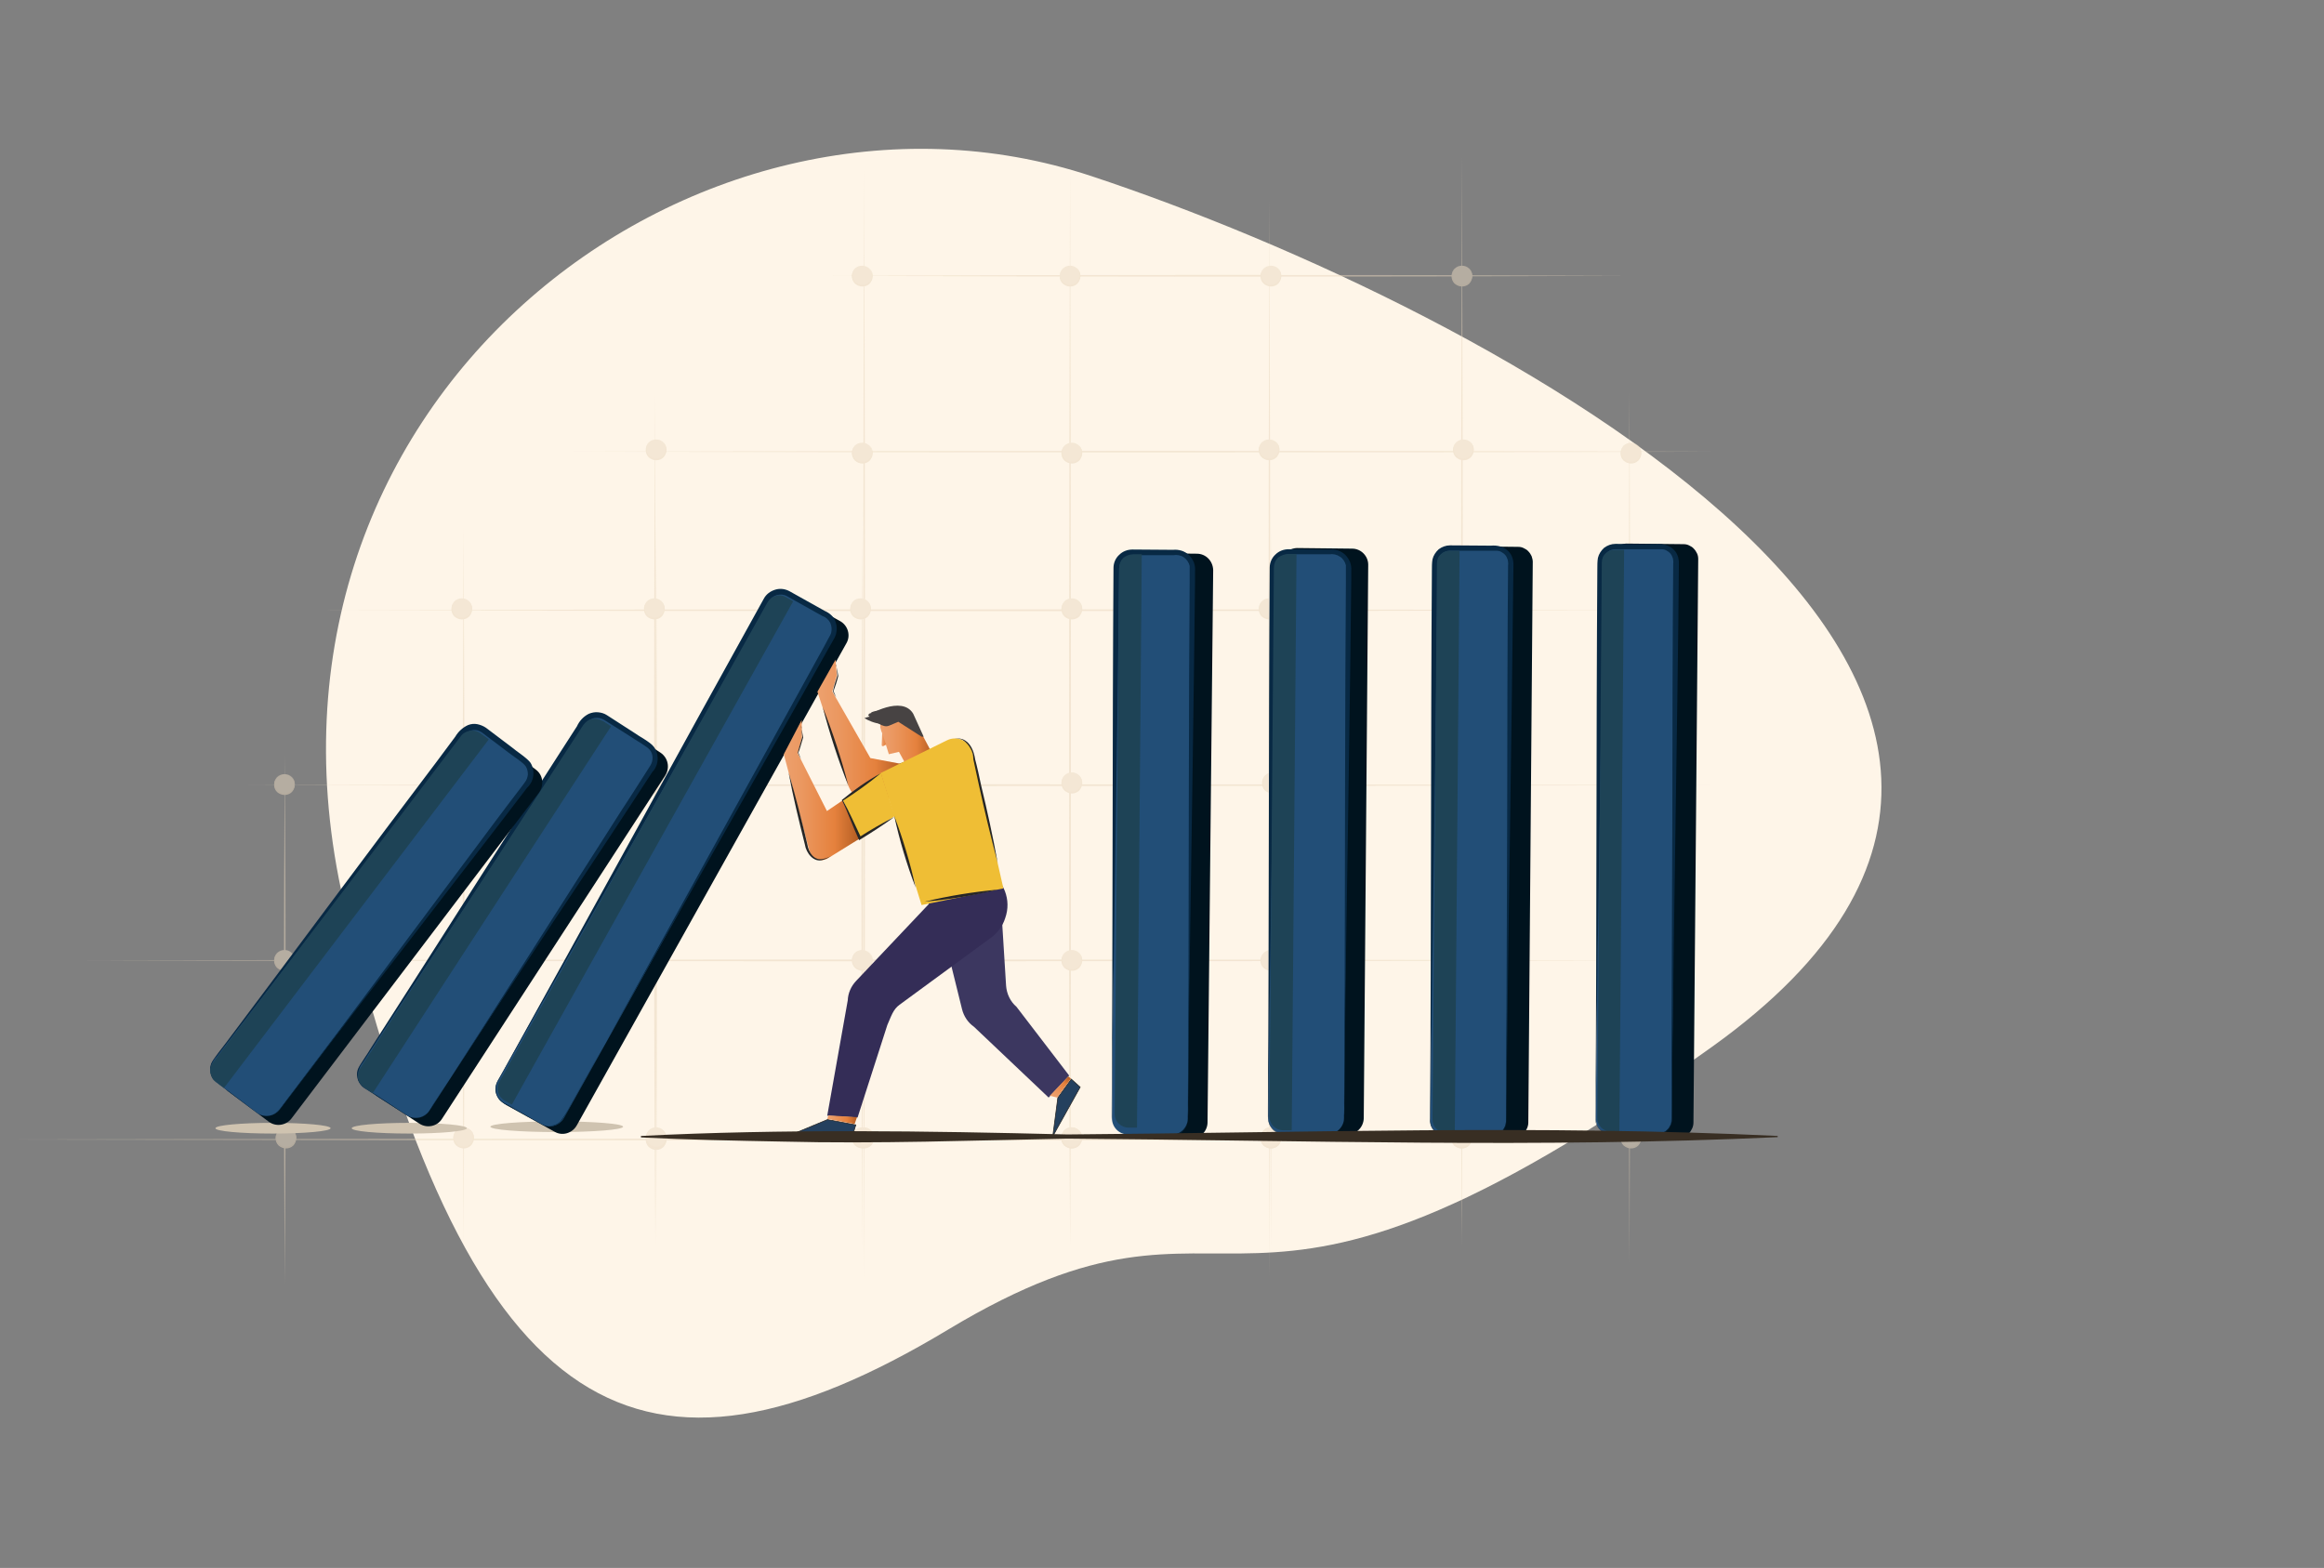 <?xml version="1.0" encoding="utf-8"?>
<!-- Generator: Adobe Illustrator 28.0.0, SVG Export Plug-In . SVG Version: 6.00 Build 0)  -->
<svg version="1.1" id="Layer_1" xmlns="http://www.w3.org/2000/svg" xmlns:xlink="http://www.w3.org/1999/xlink" x="0px" y="0px"
	 viewBox="0 0 781 527" style="enable-background:new 0 0 781 527;" xml:space="preserve">
<rect x="0" y="0" width="781" height="527" fill="#808080" stroke="none"/>
<style type="text/css">
	.st0{fill-rule:evenodd;clip-rule:evenodd;fill:#FEF5E8;}
	.st1{opacity:0.5;}
	.st2{fill:#E8D6BC;}
	.st3{fill:#EAD9C1;}
	.st4{clip-path:url(#SVGID_00000005947255256488021320000013729017514486689956_);}
	.st5{fill:#00131E;}
	.st6{fill:#CFC3B0;}
	.st7{fill:#224E77;}
	.st8{fill:#082944;}
	.st9{fill:#1E4356;}
	.st10{fill:#3C3760;}
	.st11{fill:#24405E;stroke:#262626;stroke-width:0.24;stroke-miterlimit:10;}
	.st12{fill:url(#SVGID_00000008132829160465408390000003235498147328745869_);}
	.st13{fill:#342D57;}
	.st14{fill:url(#SVGID_00000021805896790659332960000002022717804930453690_);}
	.st15{fill:#A1CEFF;}
	.st16{fill:#262626;}
	.st17{fill:url(#SVGID_00000144339813549061780270000011769864398546583989_);}
	.st18{fill:#474343;}
	.st19{fill:#EFBE35;}
	.st20{fill:url(#SVGID_00000045619816489106110260000007942936550879033270_);}
	.st21{fill-rule:evenodd;clip-rule:evenodd;fill:url(#SVGID_00000103253924937311572020000007414414558018743199_);}
	.st22{fill-rule:evenodd;clip-rule:evenodd;fill:url(#SVGID_00000013189845088533803110000003344654441090627249_);}
	.st23{fill:#382E23;}
</style>
<path class="st0" d="M318.6,446.9c102.7-61.8,89.3,24.9,256.8-95.1S500.1,103.4,366.8,59.2S74.2,135.7,116.5,307.3
	S215.9,508.7,318.6,446.9z"/>
<g class="st1">
	<path class="st2" d="M220.1,415.8c-0.4-91-0.4-193.1,0-284.1C220.5,222.7,220.5,324.8,220.1,415.8z"/>
	<path class="st2" d="M290.4,430.5c-0.4-119.8-0.4-254.3,0-374.1C290.8,176.2,290.8,310.6,290.4,430.5z"/>
	<path class="st2" d="M359.6,418.6c-0.4-116.1-0.4-246.2,0-362.3C360,172.4,360,302.6,359.6,418.6z"/>
	<path class="st2" d="M426.6,429.3c-0.4-116.1-0.4-246.2,0-362.3C427,183.1,427,313.2,426.6,429.3z"/>
	<path class="st2" d="M491.3,414.7c-0.4-116.1-0.4-246.2,0-362.3C491.7,168.4,491.7,298.6,491.3,414.7z"/>
	<path class="st2" d="M547.6,424.8c-0.4-93.9-0.4-199.2,0-293.1C548,225.6,548,330.9,547.6,424.8z"/>
	<path class="st2" d="M105.4,205.1c143.2-0.4,313.8-0.4,457,0C419.2,205.5,248.6,205.5,105.4,205.1z"/>
	<path class="st2" d="M190.4,151.8c122.5-0.3,263.8-0.4,386.1,0C454.3,152.2,312.8,152.1,190.4,151.8z"/>
	<path class="st2" d="M276.8,92.7c86.7-0.4,184.1-0.4,270.8,0C460.9,93.1,363.6,93.1,276.8,92.7z"/>
	<path class="st2" d="M80.7,263.9c155.7-0.4,341.3-0.4,497,0C421.9,264.3,236.3,264.3,80.7,263.9z"/>
	<path class="st2" d="M27.2,322.8c169.3-0.4,371-0.4,540.2,0C398.2,323.2,196.5,323.2,27.2,322.8z"/>
	<path class="st2" d="M1.3,383c181.4-0.4,397.6-0.4,579,0C399,383.4,182.8,383.4,1.3,383z"/>
	<path class="st2" d="M155.8,419.2c-0.4-77.7-0.4-164.8,0-242.5C156.2,254.4,156.2,341.5,155.8,419.2z"/>
	<path class="st2" d="M95.7,431.6c-0.4-57-0.4-120.8,0-177.8C96.1,310.7,96.1,374.6,95.7,431.6z"/>
	<path class="st3" d="M95.6,326.1c1.9,0,3.4-1.5,3.4-3.4c0-1.9-1.5-3.4-3.4-3.4c-1.9,0-3.4,1.5-3.4,3.4
		C92.2,324.6,93.7,326.1,95.6,326.1z"/>
	<path class="st2" d="M95.6,319.3c0.9,0,1.8,0.4,2.5,1c0.7,0.7,1,1.6,1,2.5c0,0.9-0.4,1.8-1,2.5c-0.7,0.7-1.6,1-2.5,1
		c-0.9,0-1.8-0.4-2.5-1c-0.7-0.7-1-1.6-1-2.5c0-0.9,0.4-1.8,1-2.5C93.7,319.7,94.6,319.3,95.6,319.3z M95.6,319.3
		c-0.9,0-1.7,0.3-2.3,0.9s-0.9,1.4-0.9,2.3s0.3,1.7,0.9,2.3c0.6,0.6,1.4,0.9,2.3,0.9c0.9,0,1.7-0.3,2.3-0.9c0.6-0.6,0.9-1.4,0.9-2.3
		s-0.3-1.7-0.9-2.3C97.2,319.7,96.4,319.3,95.6,319.3z"/>
	<path class="st3" d="M156.3,266.4c1.9,0,3.4-1.5,3.4-3.4c0-1.9-1.5-3.4-3.4-3.4s-3.4,1.5-3.4,3.4
		C153,264.9,154.5,266.4,156.3,266.4z"/>
	<path class="st2" d="M156.4,259.7c0.9,0,1.8,0.4,2.5,1c0.7,0.7,1,1.6,1,2.5s-0.4,1.8-1,2.5c-0.7,0.7-1.6,1-2.5,1
		c-0.9,0-1.8-0.4-2.5-1c-0.7-0.7-1-1.6-1-2.5s0.4-1.8,1-2.5C154.6,260.1,155.5,259.7,156.4,259.7z M156.4,259.7
		c-0.9,0-1.7,0.3-2.3,0.9c-0.6,0.6-0.9,1.4-0.9,2.3c0,0.9,0.3,1.7,0.9,2.3c0.6,0.6,1.4,0.9,2.3,0.9c0.9,0,1.7-0.3,2.3-0.9
		c0.6-0.6,0.9-1.4,0.9-2.3c0-0.9-0.3-1.7-0.9-2.3C158.1,260,157.3,259.7,156.4,259.7z"/>
	<path class="st3" d="M95.6,267c1.9,0,3.4-1.5,3.4-3.4s-1.5-3.4-3.4-3.4c-1.9,0-3.4,1.5-3.4,3.4S93.7,267,95.6,267z"/>
	<path class="st2" d="M95.6,260.2c0.9,0,1.8,0.4,2.5,1c0.7,0.7,1,1.6,1,2.5s-0.4,1.8-1,2.5c-0.7,0.7-1.6,1-2.5,1
		c-0.9,0-1.8-0.4-2.5-1c-0.7-0.7-1-1.6-1-2.5s0.4-1.8,1-2.5C93.7,260.6,94.6,260.2,95.6,260.2z M95.6,260.2c-0.9,0-1.7,0.3-2.3,0.9
		c-0.6,0.6-0.9,1.4-0.9,2.3c0,0.9,0.3,1.7,0.9,2.3c0.6,0.6,1.4,0.9,2.3,0.9c0.9,0,1.7-0.3,2.3-0.9c0.6-0.6,0.9-1.4,0.9-2.3
		c0-0.9-0.3-1.7-0.9-2.3C97.2,260.6,96.4,260.2,95.6,260.2z"/>
	<path class="st3" d="M155.2,207.9c1.9,0,3.4-1.5,3.4-3.4c0-1.9-1.5-3.4-3.4-3.4c-1.9,0-3.4,1.5-3.4,3.4
		C151.8,206.4,153.4,207.9,155.2,207.9z"/>
	<path class="st2" d="M155.2,201.2c0.9,0,1.8,0.4,2.5,1c0.7,0.7,1,1.6,1,2.5s-0.4,1.8-1,2.5c-0.7,0.7-1.6,1-2.5,1
		c-0.9,0-1.8-0.4-2.5-1c-0.7-0.7-1-1.6-1-2.5s0.4-1.8,1-2.5C153.4,201.5,154.3,201.2,155.2,201.2z M155.2,201.2
		c-0.9,0-1.7,0.3-2.3,0.9c-0.6,0.6-0.9,1.4-0.9,2.3c0,0.9,0.3,1.7,0.9,2.3c0.6,0.6,1.4,0.9,2.3,0.9c0.9,0,1.7-0.3,2.3-0.9
		c0.6-0.6,0.9-1.4,0.9-2.3c0-0.9-0.3-1.7-0.9-2.3C156.9,201.5,156.1,201.2,155.2,201.2z"/>
	<path class="st3" d="M220.5,154.5c1.9,0,3.4-1.5,3.4-3.4c0-1.9-1.5-3.4-3.4-3.4c-1.9,0-3.4,1.5-3.4,3.4
		C217.1,153,218.6,154.5,220.5,154.5z"/>
	<path class="st2" d="M220.5,147.7c0.9,0,1.8,0.4,2.5,1c0.7,0.7,1,1.6,1,2.5s-0.4,1.8-1,2.5c-0.7,0.7-1.6,1-2.5,1
		c-0.9,0-1.8-0.4-2.5-1c-0.7-0.7-1-1.6-1-2.5s0.4-1.8,1-2.5C218.7,148.1,219.6,147.7,220.5,147.7z M220.5,147.7
		c-0.9,0-1.7,0.3-2.3,0.9c-0.6,0.6-0.9,1.4-0.9,2.3s0.3,1.7,0.9,2.3c0.6,0.6,1.4,0.9,2.3,0.9c0.9,0,1.7-0.3,2.3-0.9
		c0.6-0.6,0.9-1.4,0.9-2.3s-0.3-1.7-0.9-2.3C222.2,148,221.4,147.7,220.5,147.7z"/>
	<path class="st3" d="M155.8,326.1c1.9,0,3.4-1.5,3.4-3.4c0-1.9-1.5-3.4-3.4-3.4c-1.9,0-3.4,1.5-3.4,3.4
		C152.4,324.6,153.9,326.1,155.8,326.1z"/>
	<path class="st2" d="M155.8,319.3c0.9,0,1.8,0.4,2.5,1c0.7,0.7,1,1.6,1,2.5c0,0.9-0.4,1.8-1,2.5c-0.7,0.7-1.6,1-2.5,1
		c-0.9,0-1.8-0.4-2.5-1c-0.7-0.7-1-1.6-1-2.5c0-0.9,0.4-1.8,1-2.5C154,319.7,154.9,319.3,155.8,319.3z M155.8,319.3
		c-0.9,0-1.7,0.3-2.3,0.9c-0.6,0.6-0.9,1.4-0.9,2.3s0.3,1.7,0.9,2.3c0.6,0.6,1.4,0.9,2.3,0.9c0.9,0,1.7-0.3,2.3-0.9
		c0.6-0.6,0.9-1.4,0.9-2.3s-0.3-1.7-0.9-2.3C157.5,319.7,156.7,319.3,155.8,319.3z"/>
	<path class="st3" d="M220.5,386.3c1.9,0,3.4-1.5,3.4-3.4c0-1.9-1.5-3.4-3.4-3.4c-1.9,0-3.4,1.5-3.4,3.4
		C217.1,384.8,218.6,386.3,220.5,386.3z"/>
	<path class="st2" d="M220.5,379.5c0.9,0,1.8,0.4,2.5,1c0.7,0.7,1,1.6,1,2.5c0,0.9-0.4,1.8-1,2.5c-0.7,0.7-1.6,1-2.5,1
		c-0.9,0-1.8-0.4-2.5-1c-0.7-0.7-1-1.6-1-2.5c0-0.9,0.4-1.8,1-2.5C218.7,379.9,219.6,379.5,220.5,379.5z M220.5,379.5
		c-0.9,0-1.7,0.3-2.3,0.9c-0.6,0.6-0.9,1.4-0.9,2.3c0,0.9,0.3,1.7,0.9,2.3c0.6,0.6,1.4,0.9,2.3,0.9c0.9,0,1.7-0.3,2.3-0.9
		c0.6-0.6,0.9-1.4,0.9-2.3c0-0.9-0.3-1.7-0.9-2.3C222.2,379.9,221.4,379.5,220.5,379.5z"/>
	<path class="st3" d="M290.3,385.7c1.9,0,3.4-1.5,3.4-3.4s-1.5-3.4-3.4-3.4c-1.9,0-3.4,1.5-3.4,3.4S288.4,385.7,290.3,385.7z"/>
	<path class="st2" d="M290.3,379c0.9,0,1.8,0.4,2.5,1c0.7,0.7,1,1.6,1,2.5c0,0.9-0.4,1.8-1,2.5c-0.7,0.7-1.6,1-2.5,1
		c-0.9,0-1.8-0.4-2.5-1c-0.7-0.7-1-1.6-1-2.5c0-0.9,0.4-1.8,1-2.5C288.5,379.3,289.4,379,290.3,379z M290.3,379
		c-0.9,0-1.7,0.3-2.3,0.9c-0.6,0.6-0.9,1.4-0.9,2.3c0,0.9,0.3,1.7,0.9,2.3c0.6,0.6,1.4,0.9,2.3,0.9c0.9,0,1.7-0.3,2.3-0.9
		c0.6-0.6,0.9-1.4,0.9-2.3c0-0.9-0.3-1.7-0.9-2.3C292,379.3,291.2,379,290.3,379z"/>
	<path class="st3" d="M360.1,385.7c1.9,0,3.4-1.5,3.4-3.4s-1.5-3.4-3.4-3.4c-1.9,0-3.4,1.5-3.4,3.4S358.2,385.7,360.1,385.7z"/>
	<path class="st2" d="M360.1,379c0.9,0,1.8,0.4,2.5,1c0.7,0.7,1,1.6,1,2.5c0,0.9-0.4,1.8-1,2.5c-0.7,0.7-1.6,1-2.5,1
		c-0.9,0-1.8-0.4-2.5-1c-0.7-0.7-1-1.6-1-2.5c0-0.9,0.4-1.8,1-2.5C358.2,379.3,359.1,379,360.1,379z M360.1,379
		c-0.9,0-1.7,0.3-2.3,0.9c-0.6,0.6-0.9,1.4-0.9,2.3c0,0.9,0.3,1.7,0.9,2.3c0.6,0.6,1.4,0.9,2.3,0.9c0.9,0,1.7-0.3,2.3-0.9
		c0.6-0.6,0.9-1.4,0.9-2.3c0-0.9-0.3-1.7-0.9-2.3C361.8,379.3,360.9,379,360.1,379z"/>
	<path class="st3" d="M427.1,385.7c1.9,0,3.4-1.5,3.4-3.4s-1.5-3.4-3.4-3.4s-3.4,1.5-3.4,3.4S425.2,385.7,427.1,385.7z"/>
	<path class="st2" d="M427.1,379c0.9,0,1.8,0.4,2.5,1c0.7,0.7,1,1.6,1,2.5c0,0.9-0.4,1.8-1,2.5c-0.7,0.7-1.6,1-2.5,1
		c-0.9,0-1.8-0.4-2.5-1c-0.7-0.7-1-1.6-1-2.5c0-0.9,0.4-1.8,1-2.5C425.2,379.3,426.1,379,427.1,379z M427.1,379
		c-0.9,0-1.7,0.3-2.3,0.9c-0.6,0.6-0.9,1.4-0.9,2.3c0,0.9,0.3,1.7,0.9,2.3c0.6,0.6,1.4,0.9,2.3,0.9c0.9,0,1.7-0.3,2.3-0.9
		c0.6-0.6,0.9-1.4,0.9-2.3c0-0.9-0.3-1.7-0.9-2.3C428.7,379.3,427.9,379,427.1,379z"/>
	<path class="st3" d="M491.2,385.7c1.9,0,3.4-1.5,3.4-3.4s-1.5-3.4-3.4-3.4c-1.9,0-3.4,1.5-3.4,3.4S489.3,385.7,491.2,385.7z"/>
	<path class="st2" d="M491.2,379c0.9,0,1.8,0.4,2.5,1c0.7,0.7,1,1.6,1,2.5c0,0.9-0.4,1.8-1,2.5c-0.7,0.7-1.6,1-2.5,1
		c-0.9,0-1.8-0.4-2.5-1c-0.7-0.7-1-1.6-1-2.5c0-0.9,0.4-1.8,1-2.5C489.4,379.3,490.3,379,491.2,379z M491.2,379
		c-0.9,0-1.7,0.3-2.3,0.9c-0.6,0.6-0.9,1.4-0.9,2.3c0,0.9,0.3,1.7,0.9,2.3c0.6,0.6,1.4,0.9,2.3,0.9c0.9,0,1.7-0.3,2.3-0.9
		c0.6-0.6,0.9-1.4,0.9-2.3c0-0.9-0.3-1.7-0.9-2.3C492.9,379.3,492.1,379,491.2,379z"/>
	<path class="st3" d="M548.1,326.1c1.9,0,3.4-1.5,3.4-3.4c0-1.9-1.5-3.4-3.4-3.4c-1.9,0-3.4,1.5-3.4,3.4
		C544.7,324.6,546.2,326.1,548.1,326.1z"/>
	<path class="st2" d="M548.1,319.3c0.9,0,1.8,0.4,2.5,1c0.7,0.7,1,1.6,1,2.5c0,0.9-0.4,1.8-1,2.5c-0.7,0.7-1.6,1-2.5,1
		c-0.9,0-1.8-0.4-2.5-1c-0.7-0.7-1-1.6-1-2.5c0-0.9,0.4-1.8,1-2.5C546.2,319.7,547.1,319.3,548.1,319.3z M548.1,319.3
		c-0.9,0-1.7,0.3-2.3,0.9c-0.6,0.6-0.9,1.4-0.9,2.3s0.3,1.7,0.9,2.3c0.6,0.6,1.4,0.9,2.3,0.9c0.9,0,1.7-0.3,2.3-0.9
		c0.6-0.6,0.9-1.4,0.9-2.3s-0.3-1.7-0.9-2.3S548.9,319.3,548.1,319.3z"/>
	<path class="st3" d="M548.1,385.7c1.9,0,3.4-1.5,3.4-3.4s-1.5-3.4-3.4-3.4c-1.9,0-3.4,1.5-3.4,3.4S546.2,385.7,548.1,385.7z"/>
	<path class="st2" d="M548.1,379c0.9,0,1.8,0.4,2.5,1c0.7,0.7,1,1.6,1,2.5c0,0.9-0.4,1.8-1,2.5c-0.7,0.7-1.6,1-2.5,1
		c-0.9,0-1.8-0.4-2.5-1c-0.7-0.7-1-1.6-1-2.5c0-0.9,0.4-1.8,1-2.5C546.2,379.3,547.1,379,548.1,379z M548.1,379
		c-0.9,0-1.7,0.3-2.3,0.9c-0.6,0.6-0.9,1.4-0.9,2.3c0,0.9,0.3,1.7,0.9,2.3c0.6,0.6,1.4,0.9,2.3,0.9c0.9,0,1.7-0.3,2.3-0.9
		c0.6-0.6,0.9-1.4,0.9-2.3c0-0.9-0.3-1.7-0.9-2.3C549.7,379.3,548.9,379,548.1,379z"/>
	<path class="st3" d="M548.1,263.1c1.9,0,3.4-1.5,3.4-3.4c0-1.9-1.5-3.4-3.4-3.4c-1.9,0-3.4,1.5-3.4,3.4
		C544.7,261.6,546.2,263.1,548.1,263.1z"/>
	<path class="st2" d="M548.1,256.3c0.9,0,1.8,0.4,2.5,1c0.7,0.7,1,1.6,1,2.5s-0.4,1.8-1,2.5c-0.7,0.7-1.6,1-2.5,1
		c-0.9,0-1.8-0.4-2.5-1c-0.7-0.7-1-1.6-1-2.5c0-0.9,0.4-1.8,1-2.5C546.2,256.7,547.1,256.3,548.1,256.3z M548.1,256.3
		c-0.9,0-1.7,0.3-2.3,0.9c-0.6,0.6-0.9,1.4-0.9,2.3s0.3,1.7,0.9,2.3c0.6,0.6,1.4,0.9,2.3,0.9c0.9,0,1.7-0.3,2.3-0.9
		c0.6-0.6,0.9-1.4,0.9-2.3s-0.3-1.7-0.9-2.3C549.7,256.7,548.9,256.3,548.1,256.3z"/>
	<path class="st3" d="M548.1,208.5c1.9,0,3.4-1.5,3.4-3.4c0-1.9-1.5-3.4-3.4-3.4c-1.9,0-3.4,1.5-3.4,3.4
		C544.7,207,546.2,208.5,548.1,208.5z"/>
	<path class="st2" d="M548.1,201.7c0.9,0,1.8,0.4,2.5,1c0.7,0.7,1,1.6,1,2.5s-0.4,1.8-1,2.5c-0.7,0.7-1.6,1-2.5,1
		c-0.9,0-1.8-0.4-2.5-1c-0.7-0.7-1-1.6-1-2.5c0-0.9,0.4-1.8,1-2.5C546.2,202.1,547.1,201.7,548.1,201.7z M548.1,201.7
		c-0.9,0-1.7,0.3-2.3,0.9c-0.6,0.6-0.9,1.4-0.9,2.3c0,0.9,0.3,1.7,0.9,2.3c0.6,0.6,1.4,0.9,2.3,0.9c0.9,0,1.7-0.3,2.3-0.9
		c0.6-0.6,0.9-1.4,0.9-2.3c0-0.9-0.3-1.7-0.9-2.3C549.7,202.1,548.9,201.7,548.1,201.7z"/>
	<path class="st3" d="M548.1,155.6c1.9,0,3.4-1.5,3.4-3.4c0-1.9-1.5-3.4-3.4-3.4c-1.9,0-3.4,1.5-3.4,3.4
		C544.7,154.1,546.2,155.6,548.1,155.6z"/>
	<path class="st2" d="M548.1,148.8c0.9,0,1.8,0.4,2.5,1c0.7,0.7,1,1.6,1,2.5c0,0.9-0.4,1.8-1,2.5c-0.7,0.7-1.6,1-2.5,1
		c-0.9,0-1.8-0.4-2.5-1c-0.7-0.7-1-1.6-1-2.5c0-0.9,0.4-1.8,1-2.5C546.2,149.2,547.1,148.8,548.1,148.8z M548.1,148.8
		c-0.9,0-1.7,0.3-2.3,0.9c-0.6,0.6-0.9,1.4-0.9,2.3s0.3,1.7,0.9,2.3c0.6,0.6,1.4,0.9,2.3,0.9c0.9,0,1.7-0.3,2.3-0.9
		c0.6-0.6,0.9-1.4,0.9-2.3s-0.3-1.7-0.9-2.3S548.9,148.8,548.1,148.8z"/>
	<path class="st3" d="M491.8,154.5c1.9,0,3.4-1.5,3.4-3.4c0-1.9-1.5-3.4-3.4-3.4c-1.9,0-3.4,1.5-3.4,3.4
		C488.4,153,489.9,154.5,491.8,154.5z"/>
	<path class="st2" d="M491.8,147.7c0.9,0,1.8,0.4,2.5,1c0.7,0.7,1,1.6,1,2.5s-0.4,1.8-1,2.5c-0.7,0.7-1.6,1-2.5,1
		c-0.9,0-1.8-0.4-2.5-1c-0.7-0.7-1-1.6-1-2.5s0.4-1.8,1-2.5C490,148.1,490.8,147.7,491.8,147.7z M491.8,147.7
		c-0.9,0-1.7,0.3-2.3,0.9c-0.6,0.6-0.9,1.4-0.9,2.3s0.3,1.7,0.9,2.3c0.6,0.6,1.4,0.9,2.3,0.9c0.9,0,1.7-0.3,2.3-0.9
		c0.6-0.6,0.9-1.4,0.9-2.3s-0.3-1.7-0.9-2.3C493.5,148,492.6,147.7,491.8,147.7z"/>
	<path class="st3" d="M426.5,154.5c1.9,0,3.4-1.5,3.4-3.4c0-1.9-1.5-3.4-3.4-3.4c-1.9,0-3.4,1.5-3.4,3.4
		C423.1,153,424.6,154.5,426.5,154.5z"/>
	<path class="st2" d="M426.5,147.7c0.9,0,1.8,0.4,2.5,1c0.7,0.7,1,1.6,1,2.5s-0.4,1.8-1,2.5c-0.7,0.7-1.6,1-2.5,1
		c-0.9,0-1.8-0.4-2.5-1c-0.7-0.7-1-1.6-1-2.5s0.4-1.8,1-2.5C424.7,148.1,425.6,147.7,426.5,147.7z M426.5,147.7
		c-0.9,0-1.7,0.3-2.3,0.9c-0.6,0.6-0.9,1.4-0.9,2.3s0.3,1.7,0.9,2.3c0.6,0.6,1.4,0.9,2.3,0.9c0.9,0,1.7-0.3,2.3-0.9
		c0.6-0.6,0.9-1.4,0.9-2.3s-0.3-1.7-0.9-2.3C428.2,148,427.4,147.7,426.5,147.7z"/>
	<path class="st3" d="M360.2,155.6c1.9,0,3.4-1.5,3.4-3.4c0-1.9-1.5-3.4-3.4-3.4c-1.9,0-3.4,1.5-3.4,3.4
		C356.8,154.1,358.3,155.6,360.2,155.6z"/>
	<path class="st2" d="M360.2,148.8c0.9,0,1.8,0.4,2.5,1c0.7,0.7,1,1.6,1,2.5c0,0.9-0.4,1.8-1,2.5c-0.7,0.7-1.6,1-2.5,1
		c-0.9,0-1.8-0.4-2.5-1c-0.7-0.7-1-1.6-1-2.5c0-0.9,0.4-1.8,1-2.5C358.3,149.2,359.2,148.8,360.2,148.8z M360.2,148.8
		c-0.9,0-1.7,0.3-2.3,0.9c-0.6,0.6-0.9,1.4-0.9,2.3s0.3,1.7,0.9,2.3c0.6,0.6,1.4,0.9,2.3,0.9c0.9,0,1.7-0.3,2.3-0.9
		c0.6-0.6,0.9-1.4,0.9-2.3s-0.3-1.7-0.9-2.3S361,148.8,360.2,148.8z"/>
	<path class="st3" d="M289.7,155.6c1.9,0,3.4-1.5,3.4-3.4c0-1.9-1.5-3.4-3.4-3.4s-3.4,1.5-3.4,3.4
		C286.4,154.1,287.9,155.6,289.7,155.6z"/>
	<path class="st2" d="M289.8,148.8c0.9,0,1.8,0.4,2.5,1c0.7,0.7,1,1.6,1,2.5c0,0.9-0.4,1.8-1,2.5c-0.7,0.7-1.6,1-2.5,1
		c-0.9,0-1.8-0.4-2.5-1c-0.7-0.7-1-1.6-1-2.5c0-0.9,0.4-1.8,1-2.5C287.9,149.2,288.8,148.8,289.8,148.8z M289.8,148.8
		c-0.9,0-1.7,0.3-2.3,0.9s-0.9,1.4-0.9,2.3s0.3,1.7,0.9,2.3c0.6,0.6,1.4,0.9,2.3,0.9c0.9,0,1.7-0.3,2.3-0.9c0.6-0.6,0.9-1.4,0.9-2.3
		s-0.3-1.7-0.9-2.3C291.5,149.2,290.6,148.8,289.8,148.8z"/>
	<path class="st3" d="M289.7,96.1c1.9,0,3.4-1.5,3.4-3.4c0-1.9-1.5-3.4-3.4-3.4s-3.4,1.5-3.4,3.4C286.4,94.6,287.9,96.1,289.7,96.1z
		"/>
	<path class="st2" d="M289.8,89.3c0.9,0,1.8,0.4,2.5,1c0.7,0.7,1,1.6,1,2.5c0,0.9-0.4,1.8-1,2.5c-0.7,0.7-1.6,1-2.5,1
		c-0.9,0-1.8-0.4-2.5-1c-0.7-0.7-1-1.6-1-2.5c0-0.9,0.4-1.8,1-2.5C287.9,89.7,288.8,89.3,289.8,89.3z M289.8,89.3
		c-0.9,0-1.7,0.3-2.3,0.9c-0.6,0.6-0.9,1.4-0.9,2.3c0,0.9,0.3,1.7,0.9,2.3s1.4,0.9,2.3,0.9c0.9,0,1.7-0.3,2.3-0.9
		c0.6-0.6,0.9-1.4,0.9-2.3c0-0.9-0.3-1.7-0.9-2.3C291.5,89.7,290.6,89.3,289.8,89.3z"/>
	<path class="st3" d="M359.6,96.1c1.9,0,3.4-1.5,3.4-3.4c0-1.9-1.5-3.4-3.4-3.4c-1.9,0-3.4,1.5-3.4,3.4
		C356.3,94.6,357.8,96.1,359.6,96.1z"/>
	<path class="st2" d="M359.6,89.3c0.9,0,1.8,0.4,2.5,1c0.7,0.7,1,1.6,1,2.5c0,0.9-0.4,1.8-1,2.5c-0.7,0.7-1.6,1-2.5,1
		c-0.9,0-1.8-0.4-2.5-1c-0.7-0.7-1-1.6-1-2.5c0-0.9,0.4-1.8,1-2.5C357.8,89.7,358.7,89.3,359.6,89.3z M359.6,89.3
		c-0.9,0-1.7,0.3-2.3,0.9c-0.6,0.6-1,1.4-1,2.3c0,0.9,0.3,1.7,1,2.3c0.6,0.6,1.4,0.9,2.3,0.9c0.9,0,1.7-0.3,2.3-0.9s0.9-1.4,0.9-2.3
		c0-0.9-0.3-1.7-0.9-2.3C361.3,89.7,360.5,89.3,359.6,89.3z"/>
	<path class="st3" d="M427.1,96.1c1.9,0,3.4-1.5,3.4-3.4c0-1.9-1.5-3.4-3.4-3.4s-3.4,1.5-3.4,3.4C423.7,94.6,425.2,96.1,427.1,96.1z
		"/>
	<path class="st2" d="M427.1,89.3c0.9,0,1.8,0.4,2.5,1c0.7,0.7,1,1.6,1,2.5c0,0.9-0.4,1.8-1,2.5c-0.7,0.7-1.6,1-2.5,1
		c-0.9,0-1.8-0.4-2.5-1c-0.7-0.7-1-1.6-1-2.5c0-0.9,0.4-1.8,1-2.5C425.2,89.7,426.1,89.3,427.1,89.3z M427.1,89.3
		c-0.9,0-1.7,0.3-2.3,0.9c-0.6,0.6-0.9,1.4-0.9,2.3c0,0.9,0.3,1.7,0.9,2.3s1.4,0.9,2.3,0.9c0.9,0,1.7-0.3,2.3-0.9
		c0.6-0.6,0.9-1.4,0.9-2.3c0-0.9-0.3-1.7-0.9-2.3C428.7,89.7,427.9,89.3,427.1,89.3z"/>
	<path class="st3" d="M491.3,96.1c1.9,0,3.4-1.5,3.4-3.4c0-1.9-1.5-3.4-3.4-3.4c-1.9,0-3.4,1.5-3.4,3.4
		C487.9,94.6,489.5,96.1,491.3,96.1z"/>
	<path class="st2" d="M491.3,89.3c0.9,0,1.8,0.4,2.5,1c0.7,0.7,1,1.6,1,2.5c0,0.9-0.4,1.8-1,2.5c-0.7,0.7-1.6,1-2.5,1
		c-0.9,0-1.8-0.4-2.5-1c-0.7-0.7-1-1.6-1-2.5c0-0.9,0.4-1.8,1-2.5C489.5,89.7,490.4,89.3,491.3,89.3z M491.3,89.3
		c-0.9,0-1.7,0.3-2.3,0.9c-0.6,0.6-0.9,1.4-0.9,2.3c0,0.9,0.3,1.7,0.9,2.3c0.6,0.6,1.4,0.9,2.3,0.9c0.9,0,1.7-0.3,2.3-0.9
		c0.6-0.6,0.9-1.4,0.9-2.3c0-0.9-0.3-1.7-0.9-2.3C493,89.7,492.2,89.3,491.3,89.3z"/>
	<path class="st3" d="M155.8,385.7c1.9,0,3.4-1.5,3.4-3.4s-1.5-3.4-3.4-3.4c-1.9,0-3.4,1.5-3.4,3.4S153.9,385.7,155.8,385.7z"/>
	<path class="st2" d="M155.8,379c0.9,0,1.8,0.4,2.5,1c0.7,0.7,1,1.6,1,2.5c0,0.9-0.4,1.8-1,2.5c-0.7,0.7-1.6,1-2.5,1
		c-0.9,0-1.8-0.4-2.5-1c-0.7-0.7-1-1.6-1-2.5c0-0.9,0.4-1.8,1-2.5C154,379.3,154.9,379,155.8,379z M155.8,379
		c-0.9,0-1.7,0.3-2.3,0.9c-0.6,0.6-0.9,1.4-0.9,2.3c0,0.9,0.3,1.7,0.9,2.3c0.6,0.6,1.4,0.9,2.3,0.9c0.9,0,1.7-0.3,2.3-0.9
		c0.6-0.6,0.9-1.4,0.9-2.3c0-0.9-0.3-1.7-0.9-2.3C157.5,379.3,156.7,379,155.8,379z"/>
	<path class="st2" d="M220.5,419.2c-0.4-77.7-0.4-164.8,0-242.5C220.9,254.4,220.9,341.5,220.5,419.2z"/>
	<path class="st3" d="M221.1,266.4c1.9,0,3.4-1.5,3.4-3.4c0-1.9-1.5-3.4-3.4-3.4s-3.4,1.5-3.4,3.4
		C217.7,264.9,219.2,266.4,221.1,266.4z"/>
	<path class="st2" d="M221.1,259.7c0.9,0,1.8,0.4,2.5,1c0.7,0.7,1,1.6,1,2.5s-0.4,1.8-1,2.5c-0.7,0.7-1.6,1-2.5,1
		c-0.9,0-1.8-0.4-2.5-1c-0.7-0.7-1-1.6-1-2.5s0.4-1.8,1-2.5C219.2,260.1,220.1,259.7,221.1,259.7z M221.1,259.7
		c-0.9,0-1.7,0.3-2.3,0.9c-0.6,0.6-0.9,1.4-0.9,2.3c0,0.9,0.3,1.7,0.9,2.3c0.6,0.6,1.4,0.9,2.3,0.9c0.9,0,1.7-0.3,2.3-0.9
		c0.6-0.6,0.9-1.4,0.9-2.3c0-0.9-0.3-1.7-0.9-2.3S221.9,259.7,221.1,259.7z"/>
	<path class="st3" d="M219.9,207.9c1.9,0,3.4-1.5,3.4-3.4c0-1.9-1.5-3.4-3.4-3.4c-1.9,0-3.4,1.5-3.4,3.4
		C216.6,206.4,218.1,207.9,219.9,207.9z"/>
	<path class="st2" d="M219.9,201.2c0.9,0,1.8,0.4,2.5,1c0.7,0.7,1,1.6,1,2.5s-0.4,1.8-1,2.5c-0.7,0.7-1.6,1-2.5,1
		c-0.9,0-1.8-0.4-2.5-1c-0.7-0.7-1-1.6-1-2.5s0.4-1.8,1-2.5C218.1,201.5,219,201.2,219.9,201.2z M219.9,201.2
		c-0.9,0-1.7,0.3-2.3,0.9c-0.6,0.6-0.9,1.4-0.9,2.3c0,0.9,0.3,1.7,0.9,2.3c0.6,0.6,1.4,0.9,2.3,0.9c0.9,0,1.7-0.3,2.3-0.9
		c0.6-0.6,0.9-1.4,0.9-2.3c0-0.9-0.3-1.7-0.9-2.3C221.6,201.5,220.8,201.2,219.9,201.2z"/>
	<path class="st3" d="M220.5,326.1c1.9,0,3.4-1.5,3.4-3.4c0-1.9-1.5-3.4-3.4-3.4c-1.9,0-3.4,1.5-3.4,3.4
		C217.1,324.6,218.6,326.1,220.5,326.1z"/>
	<path class="st2" d="M220.5,319.3c0.9,0,1.8,0.4,2.5,1c0.7,0.7,1,1.6,1,2.5c0,0.9-0.4,1.8-1,2.5c-0.7,0.7-1.6,1-2.5,1
		c-0.9,0-1.8-0.4-2.5-1c-0.7-0.7-1-1.6-1-2.5c0-0.9,0.4-1.8,1-2.5C218.7,319.7,219.6,319.3,220.5,319.3z M220.5,319.3
		c-0.9,0-1.7,0.3-2.3,0.9c-0.6,0.6-0.9,1.4-0.9,2.3s0.3,1.7,0.9,2.3c0.6,0.6,1.4,0.9,2.3,0.9c0.9,0,1.7-0.3,2.3-0.9
		c0.6-0.6,0.9-1.4,0.9-2.3s-0.3-1.7-0.9-2.3C222.2,319.7,221.4,319.3,220.5,319.3z"/>
	<path class="st3" d="M220.5,385.7c1.9,0,3.4-1.5,3.4-3.4s-1.5-3.4-3.4-3.4c-1.9,0-3.4,1.5-3.4,3.4S218.6,385.7,220.5,385.7z"/>
	<path class="st2" d="M220.5,379c0.9,0,1.8,0.4,2.5,1c0.7,0.7,1,1.6,1,2.5c0,0.9-0.4,1.8-1,2.5c-0.7,0.7-1.6,1-2.5,1
		c-0.9,0-1.8-0.4-2.5-1c-0.7-0.7-1-1.6-1-2.5c0-0.9,0.4-1.8,1-2.5C218.7,379.3,219.6,379,220.5,379z M220.5,379
		c-0.9,0-1.7,0.3-2.3,0.9c-0.6,0.6-0.9,1.4-0.9,2.3c0,0.9,0.3,1.7,0.9,2.3c0.6,0.6,1.4,0.9,2.3,0.9c0.9,0,1.7-0.3,2.3-0.9
		c0.6-0.6,0.9-1.4,0.9-2.3c0-0.9-0.3-1.7-0.9-2.3C222.2,379.3,221.4,379,220.5,379z"/>
	<path class="st2" d="M289.8,419.2c-0.4-77.7-0.4-164.8,0-242.5C290.1,254.4,290.1,341.5,289.8,419.2z"/>
	<path class="st3" d="M290.3,266.4c1.9,0,3.4-1.5,3.4-3.4c0-1.9-1.5-3.4-3.4-3.4c-1.9,0-3.4,1.5-3.4,3.4
		C286.9,264.9,288.4,266.4,290.3,266.4z"/>
	<path class="st2" d="M290.3,259.7c0.9,0,1.8,0.4,2.5,1c0.7,0.7,1,1.6,1,2.5s-0.4,1.8-1,2.5c-0.7,0.7-1.6,1-2.5,1
		c-0.9,0-1.8-0.4-2.5-1c-0.7-0.7-1-1.6-1-2.5s0.4-1.8,1-2.5C288.5,260.1,289.4,259.7,290.3,259.7z M290.3,259.7
		c-0.9,0-1.7,0.3-2.3,0.9s-0.9,1.4-0.9,2.3c0,0.9,0.3,1.7,0.9,2.3c0.6,0.6,1.4,0.9,2.3,0.9c0.9,0,1.7-0.3,2.3-0.9
		c0.6-0.6,0.9-1.4,0.9-2.3c0-0.9-0.3-1.7-0.9-2.3C292,260,291.2,259.7,290.3,259.7z"/>
	<path class="st3" d="M289.2,207.9c1.9,0,3.4-1.5,3.4-3.4c0-1.9-1.5-3.4-3.4-3.4c-1.9,0-3.4,1.5-3.4,3.4
		C285.8,206.4,287.3,207.9,289.2,207.9z"/>
	<path class="st2" d="M289.2,201.2c0.9,0,1.8,0.4,2.5,1c0.7,0.7,1,1.6,1,2.5s-0.4,1.8-1,2.5c-0.7,0.7-1.6,1-2.5,1
		c-0.9,0-1.8-0.4-2.5-1c-0.7-0.7-1-1.6-1-2.5s0.4-1.8,1-2.5C287.3,201.5,288.2,201.2,289.2,201.2z M289.2,201.2
		c-0.9,0-1.7,0.3-2.3,0.9c-0.6,0.6-0.9,1.4-0.9,2.3c0,0.9,0.3,1.7,0.9,2.3c0.6,0.6,1.4,0.9,2.3,0.9c0.9,0,1.7-0.3,2.3-0.9
		c0.6-0.6,0.9-1.4,0.9-2.3c0-0.9-0.3-1.7-0.9-2.3C290.9,201.5,290,201.2,289.2,201.2z"/>
	<path class="st3" d="M289.7,326.1c1.9,0,3.4-1.5,3.4-3.4c0-1.9-1.5-3.4-3.4-3.4s-3.4,1.5-3.4,3.4
		C286.4,324.6,287.9,326.1,289.7,326.1z"/>
	<path class="st2" d="M289.8,319.3c0.9,0,1.8,0.4,2.5,1c0.7,0.7,1,1.6,1,2.5c0,0.9-0.4,1.8-1,2.5c-0.7,0.7-1.6,1-2.5,1
		c-0.9,0-1.8-0.4-2.5-1c-0.7-0.7-1-1.6-1-2.5c0-0.9,0.4-1.8,1-2.5C287.9,319.7,288.8,319.3,289.8,319.3z M289.8,319.3
		c-0.9,0-1.7,0.3-2.3,0.9s-0.9,1.4-0.9,2.3s0.3,1.7,0.9,2.3c0.6,0.6,1.4,0.9,2.3,0.9c0.9,0,1.7-0.3,2.3-0.9c0.6-0.6,0.9-1.4,0.9-2.3
		s-0.3-1.7-0.9-2.3C291.5,319.7,290.6,319.3,289.8,319.3z"/>
	<path class="st3" d="M289.7,385.7c1.9,0,3.4-1.5,3.4-3.4s-1.5-3.4-3.4-3.4s-3.4,1.5-3.4,3.4S287.9,385.7,289.7,385.7z"/>
	<path class="st2" d="M289.8,379c0.9,0,1.8,0.4,2.5,1c0.7,0.7,1,1.6,1,2.5c0,0.9-0.4,1.8-1,2.5c-0.7,0.7-1.6,1-2.5,1
		c-0.9,0-1.8-0.4-2.5-1c-0.7-0.7-1-1.6-1-2.5c0-0.9,0.4-1.8,1-2.5C287.9,379.3,288.8,379,289.8,379z M289.8,379
		c-0.9,0-1.7,0.3-2.3,0.9c-0.6,0.6-0.9,1.4-0.9,2.3c0,0.9,0.3,1.7,0.9,2.3c0.6,0.6,1.4,0.9,2.3,0.9c0.9,0,1.7-0.3,2.3-0.9
		c0.6-0.6,0.9-1.4,0.9-2.3c0-0.9-0.3-1.7-0.9-2.3C291.5,379.3,290.6,379,289.8,379z"/>
	<path class="st2" d="M359.6,419.2c-0.4-77.7-0.4-164.8,0-242.5C360,254.4,360,341.5,359.6,419.2z"/>
	<path class="st3" d="M360.2,266.4c1.9,0,3.4-1.5,3.4-3.4c0-1.9-1.5-3.4-3.4-3.4c-1.9,0-3.4,1.5-3.4,3.4
		C356.8,264.9,358.3,266.4,360.2,266.4z"/>
	<path class="st2" d="M360.2,259.7c0.9,0,1.8,0.4,2.5,1c0.7,0.7,1,1.6,1,2.5s-0.4,1.8-1,2.5c-0.7,0.7-1.6,1-2.5,1
		c-0.9,0-1.8-0.4-2.5-1c-0.7-0.7-1-1.6-1-2.5s0.4-1.8,1-2.5C358.3,260.1,359.2,259.7,360.2,259.7z M360.2,259.7
		c-0.9,0-1.7,0.3-2.3,0.9c-0.6,0.6-0.9,1.4-0.9,2.3c0,0.9,0.3,1.7,0.9,2.3c0.6,0.6,1.4,0.9,2.3,0.9c0.9,0,1.7-0.3,2.3-0.9
		c0.6-0.6,0.9-1.4,0.9-2.3c0-0.9-0.3-1.7-0.9-2.3S361,259.7,360.2,259.7z"/>
	<path class="st3" d="M360.2,207.9c1.9,0,3.4-1.5,3.4-3.4c0-1.9-1.5-3.4-3.4-3.4c-1.9,0-3.4,1.5-3.4,3.4
		C356.8,206.4,358.3,207.9,360.2,207.9z"/>
	<path class="st2" d="M360.2,201.2c0.9,0,1.8,0.4,2.5,1c0.7,0.7,1,1.6,1,2.5s-0.4,1.8-1,2.5c-0.7,0.7-1.6,1-2.5,1
		c-0.9,0-1.8-0.4-2.5-1c-0.7-0.7-1-1.6-1-2.5s0.4-1.8,1-2.5C358.3,201.5,359.2,201.2,360.2,201.2z M360.2,201.2
		c-0.9,0-1.7,0.3-2.3,0.9c-0.6,0.6-0.9,1.4-0.9,2.3c0,0.9,0.3,1.7,0.9,2.3c0.6,0.6,1.4,0.9,2.3,0.9c0.9,0,1.7-0.3,2.3-0.9
		c0.6-0.6,0.9-1.4,0.9-2.3c0-0.9-0.3-1.7-0.9-2.3C361.9,201.5,361,201.2,360.2,201.2z"/>
	<path class="st3" d="M360.2,326.1c1.9,0,3.4-1.5,3.4-3.4c0-1.9-1.5-3.4-3.4-3.4c-1.9,0-3.4,1.5-3.4,3.4
		C356.8,324.6,358.3,326.1,360.2,326.1z"/>
	<path class="st2" d="M360.2,319.3c0.9,0,1.8,0.4,2.5,1c0.7,0.7,1,1.6,1,2.5c0,0.9-0.4,1.8-1,2.5c-0.7,0.7-1.6,1-2.5,1
		c-0.9,0-1.8-0.4-2.5-1c-0.7-0.7-1-1.6-1-2.5c0-0.9,0.4-1.8,1-2.5C358.3,319.7,359.2,319.3,360.2,319.3z M360.2,319.3
		c-0.9,0-1.7,0.3-2.3,0.9c-0.6,0.6-0.9,1.4-0.9,2.3s0.3,1.7,0.9,2.3c0.6,0.6,1.4,0.9,2.3,0.9c0.9,0,1.7-0.3,2.3-0.9
		c0.6-0.6,0.9-1.4,0.9-2.3s-0.3-1.7-0.9-2.3S361,319.3,360.2,319.3z"/>
	<path class="st3" d="M360.2,385.7c1.9,0,3.4-1.5,3.4-3.4s-1.5-3.4-3.4-3.4c-1.9,0-3.4,1.5-3.4,3.4S358.3,385.7,360.2,385.7z"/>
	<path class="st2" d="M360.2,379c0.9,0,1.8,0.4,2.5,1c0.7,0.7,1,1.6,1,2.5c0,0.9-0.4,1.8-1,2.5c-0.7,0.7-1.6,1-2.5,1
		c-0.9,0-1.8-0.4-2.5-1c-0.7-0.7-1-1.6-1-2.5c0-0.9,0.4-1.8,1-2.5C358.3,379.3,359.2,379,360.2,379z M360.2,379
		c-0.9,0-1.7,0.3-2.3,0.9c-0.6,0.6-0.9,1.4-0.9,2.3c0,0.9,0.3,1.7,0.9,2.3c0.6,0.6,1.4,0.9,2.3,0.9c0.9,0,1.7-0.3,2.3-0.9
		c0.6-0.6,0.9-1.4,0.9-2.3c0-0.9-0.3-1.7-0.9-2.3C361.9,379.3,361,379,360.2,379z"/>
	<path class="st2" d="M427.1,419.2c-0.4-77.7-0.4-164.8,0-242.5C427.4,254.4,427.4,341.5,427.1,419.2z"/>
	<path class="st3" d="M427.6,266.4c1.9,0,3.4-1.5,3.4-3.4c0-1.9-1.5-3.4-3.4-3.4c-1.9,0-3.4,1.5-3.4,3.4
		C424.2,264.9,425.7,266.4,427.6,266.4z"/>
	<path class="st2" d="M427.6,259.7c0.9,0,1.8,0.4,2.5,1c0.7,0.7,1,1.6,1,2.5s-0.4,1.8-1,2.5c-0.7,0.7-1.6,1-2.5,1
		c-0.9,0-1.8-0.4-2.5-1c-0.7-0.7-1-1.6-1-2.5s0.4-1.8,1-2.5C425.8,260.1,426.7,259.7,427.6,259.7z M427.6,259.7
		c-0.9,0-1.7,0.3-2.3,0.9s-0.9,1.4-0.9,2.3c0,0.9,0.3,1.7,0.9,2.3c0.6,0.6,1.4,0.9,2.3,0.9c0.9,0,1.7-0.3,2.3-0.9
		c0.6-0.6,1-1.4,1-2.3c0-0.9-0.3-1.7-1-2.3C429.3,260,428.5,259.7,427.6,259.7z"/>
	<path class="st3" d="M426.5,207.9c1.9,0,3.4-1.5,3.4-3.4c0-1.9-1.5-3.4-3.4-3.4c-1.9,0-3.4,1.5-3.4,3.4
		C423.1,206.4,424.6,207.9,426.5,207.9z"/>
	<path class="st2" d="M426.5,201.2c0.9,0,1.8,0.4,2.5,1c0.7,0.7,1,1.6,1,2.5s-0.4,1.8-1,2.5c-0.7,0.7-1.6,1-2.5,1
		c-0.9,0-1.8-0.4-2.5-1c-0.7-0.7-1-1.6-1-2.5s0.4-1.8,1-2.5C424.7,201.5,425.6,201.2,426.5,201.2z M426.5,201.2
		c-0.9,0-1.7,0.3-2.3,0.9c-0.6,0.6-0.9,1.4-0.9,2.3c0,0.9,0.3,1.7,0.9,2.3c0.6,0.6,1.4,0.9,2.3,0.9c0.9,0,1.7-0.3,2.3-0.9
		c0.6-0.6,0.9-1.4,0.9-2.3c0-0.9-0.3-1.7-0.9-2.3C428.2,201.5,427.4,201.2,426.5,201.2z"/>
	<path class="st3" d="M427.1,326.1c1.9,0,3.4-1.5,3.4-3.4c0-1.9-1.5-3.4-3.4-3.4s-3.4,1.5-3.4,3.4
		C423.7,324.6,425.2,326.1,427.1,326.1z"/>
	<path class="st2" d="M427.1,319.3c0.9,0,1.8,0.4,2.5,1c0.7,0.7,1,1.6,1,2.5c0,0.9-0.4,1.8-1,2.5c-0.7,0.7-1.6,1-2.5,1
		c-0.9,0-1.8-0.4-2.5-1c-0.7-0.7-1-1.6-1-2.5c0-0.9,0.4-1.8,1-2.5C425.2,319.7,426.1,319.3,427.1,319.3z M427.1,319.3
		c-0.9,0-1.7,0.3-2.3,0.9s-0.9,1.4-0.9,2.3s0.3,1.7,0.9,2.3c0.6,0.6,1.4,0.9,2.3,0.9c0.9,0,1.7-0.3,2.3-0.9c0.6-0.6,0.9-1.4,0.9-2.3
		s-0.3-1.7-0.9-2.3C428.7,319.7,427.9,319.3,427.1,319.3z"/>
	<path class="st3" d="M427.1,385.7c1.9,0,3.4-1.5,3.4-3.4s-1.5-3.4-3.4-3.4s-3.4,1.5-3.4,3.4S425.2,385.7,427.1,385.7z"/>
	<path class="st2" d="M427.1,379c0.9,0,1.8,0.4,2.5,1c0.7,0.7,1,1.6,1,2.5c0,0.9-0.4,1.8-1,2.5c-0.7,0.7-1.6,1-2.5,1
		c-0.9,0-1.8-0.4-2.5-1c-0.7-0.7-1-1.6-1-2.5c0-0.9,0.4-1.8,1-2.5C425.2,379.3,426.1,379,427.1,379z M427.1,379
		c-0.9,0-1.7,0.3-2.3,0.9c-0.6,0.6-0.9,1.4-0.9,2.3c0,0.9,0.3,1.7,0.9,2.3c0.6,0.6,1.4,0.9,2.3,0.9c0.9,0,1.7-0.3,2.3-0.9
		c0.6-0.6,0.9-1.4,0.9-2.3c0-0.9-0.3-1.7-0.9-2.3C428.7,379.3,427.9,379,427.1,379z"/>
	<path class="st2" d="M491.2,419.2c-0.4-77.7-0.4-164.8,0-242.5C491.6,254.4,491.6,341.5,491.2,419.2z"/>
	<path class="st3" d="M491.8,266.4c1.9,0,3.4-1.5,3.4-3.4c0-1.9-1.5-3.4-3.4-3.4c-1.9,0-3.4,1.5-3.4,3.4
		C488.4,264.9,489.9,266.4,491.8,266.4z"/>
	<path class="st2" d="M491.8,259.7c0.9,0,1.8,0.4,2.5,1c0.7,0.7,1,1.6,1,2.5s-0.4,1.8-1,2.5c-0.7,0.7-1.6,1-2.5,1
		c-0.9,0-1.8-0.4-2.5-1c-0.7-0.7-1-1.6-1-2.5s0.4-1.8,1-2.5C490,260.1,490.8,259.7,491.8,259.7z M491.8,259.7
		c-0.9,0-1.7,0.3-2.3,0.9c-0.6,0.6-0.9,1.4-0.9,2.3c0,0.9,0.3,1.7,0.9,2.3c0.6,0.6,1.4,0.9,2.3,0.9c0.9,0,1.7-0.3,2.3-0.9
		c0.6-0.6,0.9-1.4,0.9-2.3c0-0.9-0.3-1.7-0.9-2.3S492.6,259.7,491.8,259.7z"/>
	<path class="st3" d="M491.8,207.9c1.9,0,3.4-1.5,3.4-3.4c0-1.9-1.5-3.4-3.4-3.4s-3.4,1.5-3.4,3.4
		C488.4,206.4,489.9,207.9,491.8,207.9z"/>
	<path class="st2" d="M491.8,201.2c0.9,0,1.8,0.4,2.5,1c0.7,0.7,1,1.6,1,2.5s-0.4,1.8-1,2.5c-0.7,0.7-1.6,1-2.5,1
		c-0.9,0-1.8-0.4-2.5-1c-0.7-0.7-1-1.6-1-2.5s0.4-1.8,1-2.5C489.9,201.5,490.8,201.2,491.8,201.2z M491.8,201.2
		c-0.9,0-1.7,0.3-2.3,0.9c-0.6,0.6-0.9,1.4-0.9,2.3c0,0.9,0.3,1.7,0.9,2.3c0.6,0.6,1.4,0.9,2.3,0.9c0.9,0,1.7-0.3,2.3-0.9
		c0.6-0.6,0.9-1.4,0.9-2.3c0-0.9-0.3-1.7-0.9-2.3C493.5,201.5,492.6,201.2,491.8,201.2z"/>
	<path class="st3" d="M491.2,326.1c1.9,0,3.4-1.5,3.4-3.4c0-1.9-1.5-3.4-3.4-3.4c-1.9,0-3.4,1.5-3.4,3.4
		C487.8,324.6,489.4,326.1,491.2,326.1z"/>
	<path class="st2" d="M491.2,319.3c0.9,0,1.8,0.4,2.5,1c0.7,0.7,1,1.6,1,2.5c0,0.9-0.4,1.8-1,2.5c-0.7,0.7-1.6,1-2.5,1
		c-0.9,0-1.8-0.4-2.5-1c-0.7-0.7-1-1.6-1-2.5c0-0.9,0.4-1.8,1-2.5C489.4,319.7,490.3,319.3,491.2,319.3z M491.2,319.3
		c-0.9,0-1.7,0.3-2.3,0.9c-0.6,0.6-1,1.4-1,2.3s0.3,1.7,1,2.3c0.6,0.6,1.4,0.9,2.3,0.9c0.9,0,1.7-0.3,2.3-0.9
		c0.6-0.6,0.9-1.4,0.9-2.3s-0.3-1.7-0.9-2.3C492.9,319.7,492.1,319.3,491.2,319.3z"/>
	<path class="st3" d="M491.2,385.7c1.9,0,3.4-1.5,3.4-3.4s-1.5-3.4-3.4-3.4c-1.9,0-3.4,1.5-3.4,3.4S489.4,385.7,491.2,385.7z"/>
	<path class="st2" d="M491.2,379c0.9,0,1.8,0.4,2.5,1c0.7,0.7,1,1.6,1,2.5c0,0.9-0.4,1.8-1,2.5c-0.7,0.7-1.6,1-2.5,1
		c-0.9,0-1.8-0.4-2.5-1c-0.7-0.7-1-1.6-1-2.5c0-0.9,0.4-1.8,1-2.5C489.4,379.3,490.3,379,491.2,379z M491.2,379
		c-0.9,0-1.7,0.3-2.3,0.9c-0.6,0.6-1,1.4-1,2.3c0,0.9,0.3,1.7,1,2.3c0.6,0.6,1.4,0.9,2.3,0.9c0.9,0,1.7-0.3,2.3-0.9
		c0.6-0.6,0.9-1.4,0.9-2.3c0-0.9-0.3-1.7-0.9-2.3C492.9,379.3,492.1,379,491.2,379z"/>
	<path class="st3" d="M96.1,385.7c1.9,0,3.4-1.5,3.4-3.4S98,379,96.1,379c-1.9,0-3.4,1.5-3.4,3.4S94.3,385.7,96.1,385.7z"/>
	<path class="st2" d="M96.1,379c0.9,0,1.8,0.4,2.5,1c0.7,0.7,1,1.6,1,2.5c0,0.9-0.4,1.8-1,2.5c-0.7,0.7-1.6,1-2.5,1s-1.8-0.4-2.5-1
		c-0.7-0.7-1-1.6-1-2.5c0-0.9,0.4-1.8,1-2.5C94.3,379.3,95.2,379,96.1,379z M96.1,379c-0.9,0-1.7,0.3-2.3,0.9
		c-0.6,0.6-0.9,1.4-0.9,2.3c0,0.9,0.3,1.7,0.9,2.3c0.6,0.6,1.4,0.9,2.3,0.9s1.7-0.3,2.3-0.9c0.6-0.6,0.9-1.4,0.9-2.3
		c0-0.9-0.3-1.7-0.9-2.3C97.8,379.3,97,379,96.1,379z"/>
</g>
<g>
	<defs>
		<rect id="SVGID_1_" x="70.6" y="182.7" width="526.9" height="201.5"/>
	</defs>
	<clipPath id="SVGID_00000036239111819003831290000005961060971568426941_">
		<use xlink:href="#SVGID_1_"  style="overflow:visible;"/>
	</clipPath>
	<g style="clip-path:url(#SVGID_00000036239111819003831290000005961060971568426941_);">
		<path class="st5" d="M402.2,186.1l-18.4-0.2c-3,0-5.4,2.4-5.5,5.3L376.5,377c0,3,2.4,5.4,5.4,5.5l18.4,0.2c3,0,5.4-2.4,5.5-5.3
			l1.9-185.8C407.6,188.5,405.2,186.1,402.2,186.1z"/>
		<path class="st6" d="M187.1,380.5c12.3,0,22.3-0.8,22.3-1.8c0-1-10-1.8-22.3-1.8c-12.3,0-22.3,0.8-22.3,1.8
			C164.8,379.7,174.8,380.5,187.1,380.5z"/>
		<path class="st5" d="M454.4,184.4l-18.4-0.2c-3,0-5.4,2.4-5.5,5.4L429,375.7c0,3,2.4,5.4,5.4,5.4l18.4,0.2c3,0,5.4-2.4,5.5-5.4
			l1.5-186.1C459.8,186.9,457.4,184.4,454.4,184.4z"/>
		<path class="st5" d="M508.5,382.3l-19.1-0.2c-0.7,0-1.3-0.1-1.9-0.4c-0.6-0.3-1.2-0.6-1.6-1.1c-0.5-0.5-0.8-1-1.1-1.6
			c-0.2-0.6-0.4-1.3-0.4-1.9l1.5-188.5c0-0.7,0.1-1.3,0.4-1.9c0.3-0.6,0.6-1.2,1.1-1.6c0.5-0.5,1-0.8,1.7-1.1
			c0.6-0.2,1.3-0.4,1.9-0.4l19.1,0.2c0.7,0,1.3,0.1,1.9,0.4c0.6,0.3,1.2,0.6,1.6,1.1c0.5,0.5,0.8,1,1.1,1.6c0.2,0.6,0.4,1.3,0.4,1.9
			l-1.5,188.5c0,1.3-0.6,2.6-1.5,3.6C511.1,381.8,509.8,382.3,508.5,382.3z"/>
		<path class="st5" d="M564,382.3l-19.1-0.2c-0.7,0-1.3-0.1-1.9-0.4c-0.6-0.3-1.2-0.6-1.6-1.1c-0.5-0.5-0.8-1-1.1-1.6
			c-0.3-0.6-0.4-1.3-0.4-1.9l1.6-189.4c0-0.7,0.1-1.3,0.4-1.9c0.3-0.6,0.6-1.2,1.1-1.6c0.5-0.5,1-0.8,1.7-1.1
			c0.6-0.2,1.3-0.4,1.9-0.4l19.1,0.2c0.7,0,1.3,0.1,1.9,0.4c0.6,0.3,1.2,0.6,1.6,1.1c0.5,0.5,0.8,1,1.1,1.6c0.3,0.6,0.4,1.3,0.4,1.9
			l-1.6,189.3c0,0.7-0.1,1.3-0.4,2c-0.3,0.6-0.6,1.2-1.1,1.7c-0.5,0.5-1,0.8-1.7,1.1C565.4,382.2,564.7,382.3,564,382.3z"/>
		<path class="st7" d="M375.2,190.9l-1.5,185c0,3,2.4,5.4,5.4,5.4l14.6,0.1c3,0,5.4-2.4,5.5-5.4l1.5-185c0-3-2.4-5.4-5.4-5.4
			l-14.6-0.1C377.7,185.5,375.2,187.9,375.2,190.9z"/>
		<path class="st8" d="M393.7,381.5h-13.6c-0.8,0.1-1.7,0-2.5-0.2c-0.8-0.3-1.6-0.7-2.2-1.3c-0.6-0.6-1.1-1.3-1.4-2.1
			c-0.3-0.8-0.4-1.7-0.4-2.5V372c0.4-56.7,0.2-124.4,0.6-181.1c0-1.7,0.7-3.3,1.9-4.4c1.2-1.2,2.8-1.8,4.5-1.8l13.6,0.1
			c1-0.1,1.9,0,2.9,0.3c0.9,0.3,1.8,0.8,2.5,1.5c0.7,0.7,1.2,1.5,1.6,2.4c0.3,0.9,0.5,1.9,0.4,2.8v3.4c-0.4,38.9-1.3,96.4-1.9,135.4
			l-0.3,27.1l-0.1,13.5c0.1,2.3,0,4.5-0.4,6.8c-0.4,1.1-1.1,2-2,2.7c-0.9,0.7-2.1,1-3.2,1L393.7,381.5z M393.7,381.5
			c1.1,0,2.3-0.4,3.2-1c0.9-0.7,1.6-1.6,2-2.7c0.3-2.2,0.4-4.5,0.3-6.7c0-8.4,0.2-31.8,0.2-40.6c0.1-39,0.1-96.5,0.4-135.4v-3.4
			c0-0.5,0-1,0-1.5c-0.3-1.2-1-2.2-2-2.9c-1-0.7-2.3-0.9-3.5-0.7l-13.6,0c-1.2,0-2.3,0.5-3.2,1.3c-0.8,0.8-1.3,1.9-1.4,3.1
			c-0.5,56.6-1.9,124.4-2.4,181v3.4c-0.1,0.8,0,1.7,0.3,2.5c0.3,0.8,0.8,1.5,1.4,2.1c0.6,0.6,1.4,1,2.2,1.3c0.8,0.3,1.7,0.3,2.5,0.2
			L393.7,381.5L393.7,381.5z"/>
		<path class="st9" d="M380.8,186.3l2.7,0c0,0,0,0,0.1,0c0,0,0,0,0.1,0c0,0,0,0,0,0.1c0,0,0,0,0,0.1l-1.6,192.4c0,0,0,0.1-0.1,0.1
			c0,0-0.1,0-0.1,0l-2.7,0c-1.2,0-2.4-0.5-3.3-1.4c-0.9-0.9-1.3-2.1-1.3-3.3l1.5-183.5c0-1.2,0.5-2.4,1.4-3.3
			C378.4,186.8,379.6,186.3,380.8,186.3z"/>
		<path class="st7" d="M427.7,190.7l-1.5,185c0,3,2.4,5.4,5.4,5.4l14.6,0.1c3,0,5.4-2.4,5.5-5.4l1.5-185c0-3-2.4-5.4-5.4-5.4
			l-14.6-0.1C430.2,185.3,427.7,187.7,427.7,190.7z"/>
		<path class="st8" d="M446.2,381.3h-13.6c-0.8,0.1-1.7,0-2.5-0.2c-0.8-0.3-1.6-0.7-2.2-1.3c-0.6-0.6-1.1-1.3-1.4-2.1
			c-0.3-0.8-0.4-1.7-0.4-2.5v-3.4c0.4-56.7,0.2-124.4,0.6-181c0-1.7,0.7-3.3,1.9-4.4c1.2-1.2,2.8-1.8,4.5-1.8l13.6,0.1
			c1-0.1,1.9,0,2.9,0.3c0.9,0.3,1.8,0.8,2.5,1.5c0.7,0.7,1.2,1.5,1.6,2.4c0.3,0.9,0.5,1.9,0.4,2.8v3.4c-0.4,38.8-1.3,96.3-1.9,135.3
			l-0.3,27l-0.1,13.5c0.1,2.3,0,4.5-0.4,6.7c-0.4,1.1-1.1,2-2,2.7C448.5,381,447.4,381.4,446.2,381.3L446.2,381.3z M446.2,381.3
			c1.1,0,2.3-0.4,3.2-1c0.9-0.7,1.6-1.6,2-2.7c0.3-2.2,0.4-4.5,0.3-6.7c0-8.4,0.2-31.8,0.2-40.6c0.1-39,0.1-96.4,0.4-135.4v-3.4
			c0-0.5,0-1,0-1.5c-0.3-1.2-1-2.3-2-2.9c-1-0.7-2.3-1-3.5-0.8h-13.6c-1.2,0-2.3,0.5-3.1,1.3c-0.8,0.8-1.3,1.9-1.4,3.1
			c-0.5,56.6-1.9,124.4-2.4,181v3.4c-0.1,0.8,0,1.7,0.3,2.5c0.3,0.8,0.8,1.5,1.4,2.1c0.6,0.6,1.4,1,2.2,1.3c0.8,0.3,1.7,0.3,2.5,0.2
			L446.2,381.3L446.2,381.3z"/>
		<path class="st9" d="M432.9,186.2l2.7,0c0,0,0.1,0,0.1,0.1c0,0,0,0.1,0,0.1l-1.6,193.4c0,0,0,0.1-0.1,0.1c0,0-0.1,0-0.1,0l-2.7,0
			c-1.2,0-2.4-0.5-3.3-1.4c-0.9-0.9-1.3-2.1-1.3-3.3l1.5-184.5c0-1.2,0.5-2.4,1.4-3.3C430.5,186.7,431.7,186.2,432.9,186.2z"/>
		<path class="st7" d="M501,381.8l-15.3-0.1c-0.7,0-1.3-0.1-1.9-0.4c-0.6-0.3-1.2-0.6-1.6-1.1c-0.5-0.5-0.8-1-1.1-1.6
			c-0.3-0.6-0.4-1.3-0.4-1.9l1.5-187.5c0-0.7,0.1-1.3,0.4-1.9c0.3-0.6,0.6-1.2,1.1-1.6s1-0.8,1.7-1.1c0.6-0.2,1.3-0.4,1.9-0.4
			l15.3,0.1c0.7,0,1.3,0.1,1.9,0.4s1.2,0.6,1.6,1.1c0.5,0.5,0.8,1,1.1,1.6c0.3,0.6,0.4,1.3,0.4,1.9l-1.5,187.4c0,0.7-0.1,1.3-0.4,2
			c-0.3,0.6-0.6,1.2-1.1,1.7c-0.5,0.5-1,0.8-1.7,1.1C502.4,381.7,501.7,381.8,501,381.8z"/>
		<path class="st8" d="M501,381.8h-13.7c-3.7,0.4-7.1-1.9-6.7-5.8v-3.4c0.4-56.6,0.2-124.4,0.6-181c0-1.2,0-2.4,0.2-3.6
			c0.3-1.3,1.1-2.5,2.1-3.4c1.1-0.8,2.4-1.3,3.8-1.3l13.7,0.1c4.4-0.4,7.8,2.2,7.6,6.7c-0.2,19.3-0.8,65.6-1.1,85.4
			c-0.3,18-0.9,64.5-1.1,82l-0.1,13.7c0,1.6,0.1,5.1-0.2,6.8c-0.3,1.1-0.9,2.1-1.8,2.8C503.3,381.5,502.2,381.9,501,381.8L501,381.8
			z M501,381.8c1.2,0,2.3-0.4,3.2-1.1c0.9-0.7,1.5-1.7,1.8-2.8c0.3-1.9,0.1-4.9,0.2-6.8v-13.7c0.1-17.2,0.2-64.1,0.3-82
			c0-20,0.1-65.9,0.3-85.4c0.1-0.6,0-1.2-0.1-1.8c-0.2-0.6-0.4-1.1-0.8-1.6c-0.4-0.5-0.9-0.8-1.4-1.1c-0.5-0.3-1.1-0.4-1.7-0.4H501
			h-13.7c-0.9,0-1.8,0.3-2.6,0.9c-0.7,0.6-1.3,1.4-1.5,2.3c-0.1,1.1-0.2,2.1-0.1,3.2c-0.5,56.5-1.8,124.4-2.3,181v3.4
			c-0.4,3.9,2.9,6.2,6.6,5.8L501,381.8L501,381.8z"/>
		<path class="st9" d="M488.7,380.6h-3c-0.6,0-1.1-0.1-1.7-0.3c-0.5-0.2-1-0.5-1.4-1c-0.4-0.4-0.7-0.9-0.9-1.4
			c-0.2-0.5-0.3-1.1-0.3-1.7l1.5-186.8c0-0.6,0.1-1.1,0.3-1.7c0.2-0.5,0.5-1,1-1.4c0.4-0.4,0.9-0.7,1.4-0.9c0.5-0.2,1.1-0.3,1.7-0.3
			h3c0,0,0.1,0,0.1,0c0,0,0.1,0.1,0.1,0.1l-1.6,195.2c0,0,0,0,0,0.1c0,0,0,0,0,0C488.8,380.6,488.8,380.6,488.7,380.6
			C488.8,380.6,488.8,380.6,488.7,380.6z"/>
		<path class="st6" d="M137.5,381c10.7,0,19.4-0.8,19.4-1.8c0-1-8.7-1.8-19.4-1.8c-10.7,0-19.3,0.8-19.3,1.8
			C118.1,380.2,126.8,381,137.5,381z"/>
		<path class="st7" d="M556.6,381.3l-15.3-0.1c-0.7,0-1.3-0.1-1.9-0.4c-0.6-0.3-1.2-0.6-1.6-1.1c-0.5-0.5-0.8-1-1.1-1.6
			c-0.2-0.6-0.4-1.3-0.4-1.9l1.5-187.5c0-1.3,0.6-2.6,1.5-3.6s2.2-1.5,3.6-1.5l15.4,0.1c0.7,0,1.3,0.1,1.9,0.4
			c0.6,0.3,1.2,0.6,1.6,1.1s0.8,1,1.1,1.6c0.2,0.6,0.4,1.3,0.4,1.9l-1.5,187.5c0,0.7-0.1,1.3-0.4,1.9c-0.3,0.6-0.6,1.2-1.1,1.6
			c-0.5,0.5-1,0.8-1.7,1.1C557.9,381.2,557.3,381.3,556.6,381.3z"/>
		<path class="st8" d="M556.6,381.3h-13.7c-3.7,0.4-7.1-1.9-6.7-5.8v-3.4c0.4-56.6,0.2-124.4,0.6-181c0-1.2,0-2.4,0.2-3.6
			c0.3-1.3,1.1-2.5,2.1-3.4c1.1-0.8,2.4-1.3,3.8-1.3l13.7,0.1c4.4-0.4,7.8,2.2,7.6,6.7c-0.1,19.3-0.8,65.6-1.1,85.4
			c-0.3,18-0.9,64.5-1.1,82l-0.1,13.7c-0.1,1.6,0.1,5.1-0.2,6.8c-0.3,1.1-0.9,2.1-1.8,2.8C558.9,381,557.7,381.4,556.6,381.3
			L556.6,381.3z M556.6,381.3c1.2,0,2.3-0.4,3.2-1.1c0.9-0.7,1.5-1.7,1.8-2.8c0.2-1.9,0.1-4.9,0.1-6.8v-13.7
			c0.1-17.2,0.2-64.1,0.3-82c0-20,0.1-65.9,0.3-85.4c0.1-0.6,0-1.2-0.1-1.8c-0.2-0.6-0.4-1.1-0.8-1.6c-0.4-0.5-0.9-0.8-1.4-1.1
			c-0.5-0.3-1.1-0.4-1.7-0.4h-1.7h-13.7c-0.9,0-1.8,0.3-2.6,0.9c-0.7,0.6-1.2,1.4-1.5,2.3c-0.1,1.1-0.2,2.1-0.1,3.2
			c-0.5,56.5-1.9,124.4-2.4,181v3.4c-0.4,3.9,2.9,6.2,6.6,5.7L556.6,381.3L556.6,381.3z"/>
		<path class="st9" d="M544.2,380.3h-3c-1.2,0-2.3-0.5-3.1-1.3c-0.8-0.8-1.3-1.9-1.3-3.1l1.5-186.8c0-0.6,0.1-1.1,0.3-1.7
			c0.2-0.5,0.5-1,1-1.4c0.4-0.4,0.9-0.7,1.4-0.9c0.5-0.2,1.1-0.3,1.7-0.3h3c0,0,0.1,0,0.1,0c0,0,0,0.1,0,0.1l-1.6,195.2
			c0,0,0,0,0,0.1c0,0,0,0,0,0.1C544.3,380.3,544.3,380.3,544.2,380.3C544.2,380.3,544.2,380.3,544.2,380.3z"/>
		<path class="st5" d="M222,253l-14.2-9.2c-2.5-1.6-5.9-0.9-7.5,1.6L125.2,361c-1.6,2.5-0.9,5.9,1.6,7.5l14.2,9.2
			c2.5,1.6,5.9,0.9,7.5-1.6l75.1-115.5C225.2,258,224.5,254.7,222,253z"/>
		<path class="st7" d="M196,242.8L121,358.2c-1.6,2.5-0.9,5.9,1.6,7.5l14.2,9.2c2.5,1.6,5.9,0.9,7.5-1.6l75.1-115.5
			c1.6-2.5,0.9-5.9-1.6-7.5l-14.2-9.2C201,239.5,197.7,240.3,196,242.8z"/>
		<path class="st8" d="M136.8,374.9l-13.6-8.7c-1.2-0.6-2.2-1.6-2.8-2.9c-0.5-1.3-0.6-2.7-0.1-4c0.6-1.5,3.4-5.3,4.2-6.8
			c19.1-29.7,44.5-69.8,63.6-99.4l5.8-9c0.8-1.8,2.2-3.3,4-4.2c1-0.4,2-0.6,3.1-0.5c1.1,0.1,2.1,0.4,3,1l9,5.8
			c1.6,1.2,5.6,3.2,6.8,4.9c0.9,1.3,1.3,2.8,1.2,4.3c-0.1,1.5-0.7,3-1.8,4.1c-5.9,9.1-26.1,39.7-32.5,49.2
			c-7.8,11.8-27.9,42.2-35.4,53.7l-5.9,9C143.9,374.8,140.4,377.2,136.8,374.9L136.8,374.9z M136.8,374.9c3.6,2.2,7-0.1,8.7-3.5
			l5.8-9l11.6-18l46.2-72.4c1.9-2.8,6.9-10.7,8.7-13.5l0.7-1.1c0.5-0.8,0.8-1.7,0.8-2.7c0-0.9-0.3-1.9-0.9-2.6
			c-0.8-1.2-5.1-3.5-6.3-4.4l-9-5.7c-0.9-0.6-2.1-0.8-3.2-0.7c-1.1,0.2-2.1,0.8-2.8,1.6c-0.4,0.6-0.9,1.5-1.4,2.2l-5.9,9
			c-7.4,11.4-27.7,42-35.4,53.7c-4.3,6.5-25.8,39-29.5,44.8l-2.9,4.5c-0.6,0.7-1,1.4-1.3,2.3c-0.3,0.8-0.4,1.7-0.3,2.6
			c0.1,0.9,0.5,1.7,1,2.4c0.5,0.7,1.2,1.3,2,1.7l4.5,2.9L136.8,374.9L136.8,374.9z"/>
		<path class="st9" d="M202.4,242.2l2.8,1.8c0,0,0.1,0.1,0.1,0.1c0,0,0,0.1,0,0.1l-79.9,123c0,0-0.1,0.1-0.1,0.1c0,0-0.1,0-0.1,0
			l-2.8-1.8c-1-0.7-1.8-1.7-2-2.9c-0.3-1.2,0-2.5,0.6-3.5l75-115.4c0.7-1,1.7-1.8,2.9-2c1.2-0.3,2.5,0,3.5,0.6L202.4,242.2z"/>
		<path class="st6" d="M91.7,381c10.7,0,19.4-0.8,19.4-1.8c0-1-8.7-1.8-19.4-1.8c-10.7,0-19.3,0.8-19.3,1.8
			C72.3,380.2,81,381,91.7,381z"/>
		<path class="st5" d="M180.1,258.7l-13.5-10.2c-2.4-1.8-5.8-1.3-7.6,1L75.7,359.3c-1.8,2.4-1.3,5.8,1.1,7.6L90.3,377
			c2.4,1.8,5.8,1.3,7.6-1l83.3-109.7C182.9,263.8,182.5,260.5,180.1,258.7z"/>
		<path class="st7" d="M155,246.5L71.8,356.3c-1.8,2.4-1.3,5.8,1.1,7.6L86.3,374c2.4,1.8,5.8,1.3,7.6-1l83.3-109.7
			c1.8-2.4,1.3-5.8-1.1-7.6l-13.5-10.2C160.3,243.7,156.9,244.2,155,246.5z"/>
		<path class="st8" d="M86.3,374l-12.9-9.7c-1.2-0.7-2.1-1.8-2.5-3.1c-0.4-1.3-0.4-2.7,0.2-4c0.7-1.5,3.7-5.1,4.7-6.5
			c21.2-28.2,49.4-66.3,70.8-94.5l6.4-8.6c1-1.7,2.5-3.1,4.3-3.9c1-0.4,2.1-0.5,3.1-0.3c1,0.2,2,0.6,2.9,1.2l8.6,6.5
			c1.5,1.3,5.3,3.7,6.4,5.3c0.8,1.3,1.1,2.9,0.9,4.4c-0.2,1.5-0.9,2.9-2.1,4c-6.5,8.6-29,37.7-36,46.8c-8.6,11.1-31,40.1-39.2,51
			l-6.5,8.5C93.5,374.4,89.7,376.5,86.3,374L86.3,374z M86.3,374c3.4,2.5,7,0.4,8.9-2.8l6.5-8.6l12.9-17.1
			c12.8-17.1,38.5-51.6,51.3-68.7c2-2.7,7.7-10.2,9.7-12.8l0.8-1.1c0.6-0.7,0.9-1.7,1-2.6c0-0.9-0.2-1.9-0.7-2.7
			c-0.8-1.3-4.8-3.8-6-4.8l-8.6-6.5c-3.1-2.2-5.9-0.2-7.6,2.6l-6.5,8.5c-8.2,10.9-30.6,39.9-39.2,51c-4.7,6.1-28.5,37-32.7,42.5
			l-3.3,4.3c-0.6,0.6-1.1,1.4-1.5,2.2c-0.3,0.8-0.5,1.7-0.5,2.6c0.1,0.9,0.4,1.7,0.8,2.5c0.5,0.8,1.1,1.4,1.9,1.8l4.3,3.2L86.3,374
			L86.3,374z"/>
		<path class="st9" d="M161.4,246.4l2.7,2c0,0,0.1,0.1,0.1,0.1c0,0,0,0.1,0,0.1L75.4,365.5c0,0-0.1,0.1-0.1,0.1c0,0-0.1,0-0.1,0
			l-2.7-2c-1-0.7-1.6-1.8-1.8-3.1c-0.2-1.2,0.2-2.5,0.9-3.4l83.3-109.7c0.7-1,1.9-1.6,3.1-1.8C159.2,245.4,160.4,245.7,161.4,246.4z
			"/>
		<path class="st5" d="M282.4,208.8l-16.1-8.9c-2.6-1.5-5.9-0.5-7.4,2.1l-90.7,162.2c-1.5,2.6-0.5,5.9,2.1,7.3l16.1,8.9
			c2.6,1.5,5.9,0.5,7.4-2.1l90.7-162.2C285.9,213.6,285,210.3,282.4,208.8z"/>
		<path class="st7" d="M257.5,201.9l-90.3,161.6c-1.5,2.6-0.5,5.9,2.1,7.3l12.8,7.1c2.6,1.5,5.9,0.5,7.4-2.1l90.3-161.6
			c1.5-2.6,0.5-5.9-2.1-7.3l-12.8-7.1C262.3,198.4,259,199.3,257.5,201.9z"/>
		<path class="st8" d="M182.1,377.9l-11.9-6.6c-0.8-0.3-1.5-0.8-2.1-1.4c-0.6-0.6-1-1.4-1.3-2.2c-0.3-0.8-0.3-1.7-0.2-2.5
			c0.1-0.8,0.4-1.6,0.9-2.4l1.7-3c27.6-49.6,60-109.1,87.5-158.6c0.8-1.5,2.2-2.5,3.8-3c1.6-0.5,3.3-0.3,4.8,0.5l11.8,6.6
			c0.9,0.4,1.7,0.9,2.4,1.6c0.7,0.7,1.2,1.6,1.4,2.5c0.3,0.9,0.4,1.9,0.2,2.9c-0.1,1-0.5,1.9-1,2.7l-1.7,3
			c-19,33.9-47.5,83.9-66.7,117.9l-13.3,23.6l-6.6,11.8c-1,2-2.2,3.9-3.6,5.7c-0.8,0.8-1.9,1.2-3,1.4
			C184.2,378.7,183,378.5,182.1,377.9L182.1,377.9z M182.1,377.9c1,0.5,2.1,0.8,3.3,0.6c1.1-0.1,2.2-0.6,3-1.4
			c1.4-1.8,2.5-3.7,3.5-5.8l6.6-11.8l13.1-23.7c18.9-34.2,46.6-84.6,65.4-118.6l1.6-3c0.3-0.4,0.5-0.9,0.7-1.4
			c0.3-1.2,0.2-2.4-0.3-3.5c-0.6-1.1-1.5-1.9-2.7-2.3l-11.8-6.6c-1-0.6-2.2-0.7-3.4-0.4c-1.1,0.3-2.1,1.1-2.7,2.1
			C230.8,251.7,197,310.6,169.3,360l-1.6,2.9c-0.5,0.7-0.8,1.5-0.9,2.3c-0.1,0.8,0,1.7,0.2,2.5s0.7,1.5,1.3,2.1
			c0.6,0.6,1.3,1.1,2.1,1.4L182.1,377.9L182.1,377.9z"/>
		<path class="st9" d="M264.1,200.7l2.3,1.3c0,0,0.1,0.1,0.1,0.1c0,0,0,0.1,0,0.1l-94.4,168.9c0,0-0.1,0.1-0.1,0.1c0,0-0.1,0-0.1,0
			l-2.3-1.3c-1.1-0.6-1.9-1.6-2.2-2.8c-0.3-1.2-0.2-2.5,0.4-3.5l90.1-161.1c0.6-1.1,1.6-1.9,2.8-2.2
			C261.8,199.9,263.1,200.1,264.1,200.7z"/>
		<path class="st10" d="M314.8,304.8l8.5,34.4c0.6,2.4,2,4.5,4,5.9l25.1,23.8l6.9-7.4l-17.7-23.1c-2.1-1.8-3.3-4.4-3.5-7.1l-2.3-37"
			/>
		<path class="st11" d="M278.1,376.3l-13.7,5.7l22,0l1.2-3.9L278.1,376.3z"/>
		<path class="st11" d="M355.5,368.9l-1.7,13l9.2-16.5l-3-2.7L355.5,368.9z"/>
		
			<linearGradient id="SVGID_00000109031812833610754620000005660230559161956508_" gradientUnits="userSpaceOnUse" x1="296.27" y1="279.797" x2="298.207" y2="279.797" gradientTransform="matrix(1 0 0 -1 0 528)">
			<stop  offset="0" style="stop-color:#EDA16E"/>
			<stop  offset="0.23" style="stop-color:#EB9861"/>
			<stop  offset="0.67" style="stop-color:#E5813D"/>
			<stop  offset="1" style="stop-color:#B25C22"/>
		</linearGradient>
		<path style="fill:url(#SVGID_00000109031812833610754620000005660230559161956508_);" d="M296.5,245.7l-0.2,4.6c0,0.1,0,0.1,0,0.2
			c0,0.1,0.1,0.1,0.1,0.2c0.1,0,0.1,0.1,0.2,0.1c0.1,0,0.1,0,0.2,0l1.3-0.7"/>
		<path class="st13" d="M337.7,299.5c-0.6-1.6-1.6-3.1-2.8-4.3c-1.2-1.2-2.7-2.2-4.3-2.8c-2-0.8-4.1-1.2-6.2-1c-2.1,0.2-4.2,0.8-6,2
			c-1.8,1.1-3.3,2.6-4.4,4.5c-1.1,1.8-1.7,3.9-1.9,6l-24.4,25.8c-1.7,1.8-2.7,4.1-2.8,6.5l-6.9,38.8l10.2,0.6l10-31.1
			c1.3-2.9,1.9-5.2,4.1-6.8l30-22c2.6-1.7,4.6-4.2,5.5-7.1C338.9,305.5,338.8,302.4,337.7,299.5z"/>
		
			<linearGradient id="SVGID_00000030480203396267197690000000850106018857968825_" gradientUnits="userSpaceOnUse" x1="274.797" y1="282.456" x2="303.646" y2="282.456" gradientTransform="matrix(1 0 0 -1 0 528)">
			<stop  offset="0" style="stop-color:#EDA16E"/>
			<stop  offset="0.23" style="stop-color:#EB9861"/>
			<stop  offset="0.67" style="stop-color:#E5813D"/>
			<stop  offset="1" style="stop-color:#B25C22"/>
		</linearGradient>
		<path style="fill:url(#SVGID_00000030480203396267197690000000850106018857968825_);" d="M292.5,254.8l-12.8-22.4l1.5-5.3
			l-0.4-5.4l-6.1,10.8l10.2,31c0.6,2,1.9,3.8,3.7,4.8c1.8,1.1,3.9,1.4,6,1l9.1-1.9l-1.1-10.7L292.5,254.8z"/>
		<path class="st15" d="M318.7,250l-16.2,6.9l1.2,10.5l14.5-3.1L318.7,250z"/>
		<path class="st16" d="M318.7,250l-16.2,7v-0.2l1.3,10.5l-0.3-0.2l14.5-3l-0.1,0.1L318.7,250L318.7,250z M318.7,250l-0.4,14.2
			c0,0.1,0,0.1-0.1,0.1l-14.5,3.2c-0.3,0-0.2,0.2-0.3-0.2l-1.1-10.5v-0.1L318.7,250L318.7,250z"/>
		
			<linearGradient id="SVGID_00000155144247390565842250000015010017537012953001_" gradientUnits="userSpaceOnUse" x1="295.935" y1="278.896" x2="313.934" y2="278.896" gradientTransform="matrix(1 0 0 -1 0 528)">
			<stop  offset="0" style="stop-color:#EDA16E"/>
			<stop  offset="0.23" style="stop-color:#EB9861"/>
			<stop  offset="0.67" style="stop-color:#E5813D"/>
			<stop  offset="1" style="stop-color:#B25C22"/>
		</linearGradient>
		<path style="fill:url(#SVGID_00000155144247390565842250000015010017537012953001_);" d="M296.6,246.7l2.1,6.8l3.4-0.8l2.9,5.3
			c0.5,0.9,1.3,1.6,2.3,1.9c1,0.3,2.1,0.2,3-0.3l1.4-0.7c0.5-0.2,0.9-0.6,1.2-1c0.3-0.4,0.6-0.9,0.7-1.4c0.2-0.5,0.2-1,0.2-1.5
			c0-0.5-0.2-1-0.4-1.5l-6.5-12.3c-0.4-0.7-0.8-1.3-1.4-1.8c-0.6-0.5-1.3-0.9-2-1.1c-0.7-0.2-1.5-0.3-2.3-0.2
			c-0.8,0.1-1.5,0.3-2.2,0.6c-0.7,0.4-1.4,0.9-1.9,1.5c-0.5,0.6-0.8,1.2-1,1.9c-0.2,0.7-0.3,1.5-0.3,2.3
			C296,245.2,296.2,246,296.6,246.7z"/>
		<path class="st18" d="M310.4,247.6h-0.7l-7.8-5l-3.1,1.3c-0.3,0.1-0.6,0.2-0.9,0.2c-2.2,0-4.5-2.3-6.2-3.7c0,0,11.4-6.9,15.2-0.5
			L310.4,247.6z"/>
		<path class="st19" d="M296,259.8l22.3-11c0.8-0.4,1.7-0.6,2.6-0.6c0.9,0,1.8,0.2,2.6,0.6c0.8,0.4,1.5,0.9,2.1,1.6
			c0.6,0.7,1,1.5,1.2,2.4l10.4,45.8l-27.5,5.6"/>
		
			<linearGradient id="SVGID_00000018219107579394546700000000335295711243794088_" gradientUnits="userSpaceOnUse" x1="263.343" y1="262.538" x2="288.97" y2="262.538" gradientTransform="matrix(1 0 0 -1 0 528)">
			<stop  offset="0" style="stop-color:#EDA16E"/>
			<stop  offset="0.23" style="stop-color:#EB9861"/>
			<stop  offset="0.67" style="stop-color:#E5813D"/>
			<stop  offset="1" style="stop-color:#B25C22"/>
		</linearGradient>
		<path style="fill:url(#SVGID_00000018219107579394546700000000335295711243794088_);" d="M277.9,272.6l-9.8-19.4l1.4-5.4l-0.1-5.8
			l-6,11.5l8.6,32.5c0.2,0.6,0.5,1.2,0.9,1.7c0.4,0.5,1,0.9,1.6,1.1c0.6,0.2,1.3,0.3,1.9,0.3c0.7-0.1,1.3-0.3,1.8-0.6l10.8-6.7
			l-5.8-12.8L277.9,272.6z"/>
		<path class="st19" d="M296,259.8l-12.8,9l5.8,12.8l11.7-7.3"/>
		<path class="st16" d="M296,259.9c-4,3.3-8.3,6.4-12.7,9.2c1.9,3.3,4.2,8.5,6.1,12.5l-0.7-0.2c3.9-2.5,7.9-4.8,12-6.9
			c-3.9,2.8-7.9,5.4-12,7.9l-0.2-0.5c-2-4.3-3.5-8.8-5.6-13C287,265.5,291.4,262.4,296,259.9L296,259.9z"/>
		<path class="st18" d="M302,241.3c0,0-8.3-1.5-11.5,0.1C290.6,241.4,297.2,245.8,302,241.3z"/>
		<path class="st18" d="M303.3,239.9c0,0-8.3-1.5-11.5,0.1C291.8,240,298.5,244.4,303.3,239.9z"/>
		<path class="st18" d="M304.2,239.4c0,0-8.3-1.6-11.5,0.1C292.6,239.5,299.3,243.9,304.2,239.4z"/>
		<path class="st16" d="M276.5,237.7c3.4,8.6,6.3,17.4,8.6,26.4C281.7,255.5,278.8,246.6,276.5,237.7z"/>
		<path class="st16" d="M300.5,274.2c3,7.9,5.4,15.9,7.2,24.1C304.7,290.5,302.3,282.4,300.5,274.2z"/>
		
			<linearGradient id="SVGID_00000139274064854728959050000000373373683414347698_" gradientUnits="userSpaceOnUse" x1="278.019" y1="151.626" x2="288.001" y2="151.626" gradientTransform="matrix(1 0 0 -1 0 528)">
			<stop  offset="0" style="stop-color:#EDA16E"/>
			<stop  offset="0.23" style="stop-color:#EB9861"/>
			<stop  offset="0.67" style="stop-color:#E5813D"/>
			<stop  offset="1" style="stop-color:#B25C22"/>
		</linearGradient>
		<path style="fill-rule:evenodd;clip-rule:evenodd;fill:url(#SVGID_00000139274064854728959050000000373373683414347698_);" d="
			M287.2,377.8l-9.2-1.7l0.4-1.2l9.6,0.6L287.2,377.8z"/>
		
			<linearGradient id="SVGID_00000083786798714252917100000008374981188719254917_" gradientUnits="userSpaceOnUse" x1="354.329" y1="158.89" x2="358.563" y2="166.511" gradientTransform="matrix(1 0 0 -1 0 528)">
			<stop  offset="0" style="stop-color:#EDA16E"/>
			<stop  offset="0.23" style="stop-color:#EB9861"/>
			<stop  offset="0.67" style="stop-color:#E5813D"/>
			<stop  offset="1" style="stop-color:#B25C22"/>
		</linearGradient>
		<path style="fill-rule:evenodd;clip-rule:evenodd;fill:url(#SVGID_00000083786798714252917100000008374981188719254917_);" d="
			M359.9,362.5l-4.6,6.4l-2.5-0.6l6.2-6.5L359.9,362.5z"/>
		<path class="st16" d="M310.6,303.1c8.1-2,16.4-3.3,24.7-4.1C327.2,301,319,302.3,310.6,303.1L310.6,303.1z"/>
		<path class="st16" d="M335.3,290.1c-2.3-8.7-4.4-17.4-6.3-26.1c-0.6-2.9-1.3-5.8-1.9-8.8c0-1.3-0.3-2.6-1-3.7
			c-0.6-1.1-1.5-2.1-2.6-2.8c-0.8-0.4-1.7-0.5-2.6-0.5c0.9-0.1,1.8,0,2.7,0.3c2.6,1.1,3.7,4,4.1,6.7c0.7,2.6,1.4,5.8,2,8.7
			C331.8,272.6,333.7,281.3,335.3,290.1L335.3,290.1z"/>
		<path class="st16" d="M265,259.6c2.4,8,4.4,16.1,6.3,24.1c0.4,2.7,2.2,5.7,5.3,5c0.9-0.2,1.8-0.5,2.6-1c-0.8,0.6-1.7,1-2.6,1.3
			c-3.2,1.1-5.7-2.4-6.1-5.1C268.5,275.9,266.5,267.8,265,259.6L265,259.6z"/>
		<path class="st16" d="M281,223.5c0.3,1.2,0.5,2.5,0.7,3.7c-0.4,1.7-1,3.5-1.6,5.1c0.3,0.7,0.6,1.4,0.9,2.1c-0.4-0.7-0.8-1.3-1.1-2
			c0.4-1.9,0.9-3.5,1.5-5.3c-0.1-0.8-0.2-2.5-0.3-3.7V223.5z"/>
		<path class="st16" d="M269.2,244.2c0.3,1.2,0.5,2.5,0.7,3.7c-0.5,1.6-1.1,3.9-1.6,5.1c0.3,0.7,0.6,1.4,0.9,2.1
			c-0.4-0.7-0.8-1.4-1.1-2.1c0.4-1.8,1-3.5,1.5-5.3c-0.1-0.8-0.2-2.5-0.3-3.7V244.2z"/>
		<path class="st23" d="M215.5,381.8c47.5-2.4,95.7-1.7,143.2-0.5c79.6-0.6,159.2-3.3,238.7,0.5v0.4c-79.6,3.7-159.1,1.1-238.7,0.5
			c-31.3,0.6-64.2,1.8-95.5,1c-15.9-0.3-31.8-0.6-47.8-1.4V381.8z"/>
	</g>
</g>
</svg>
